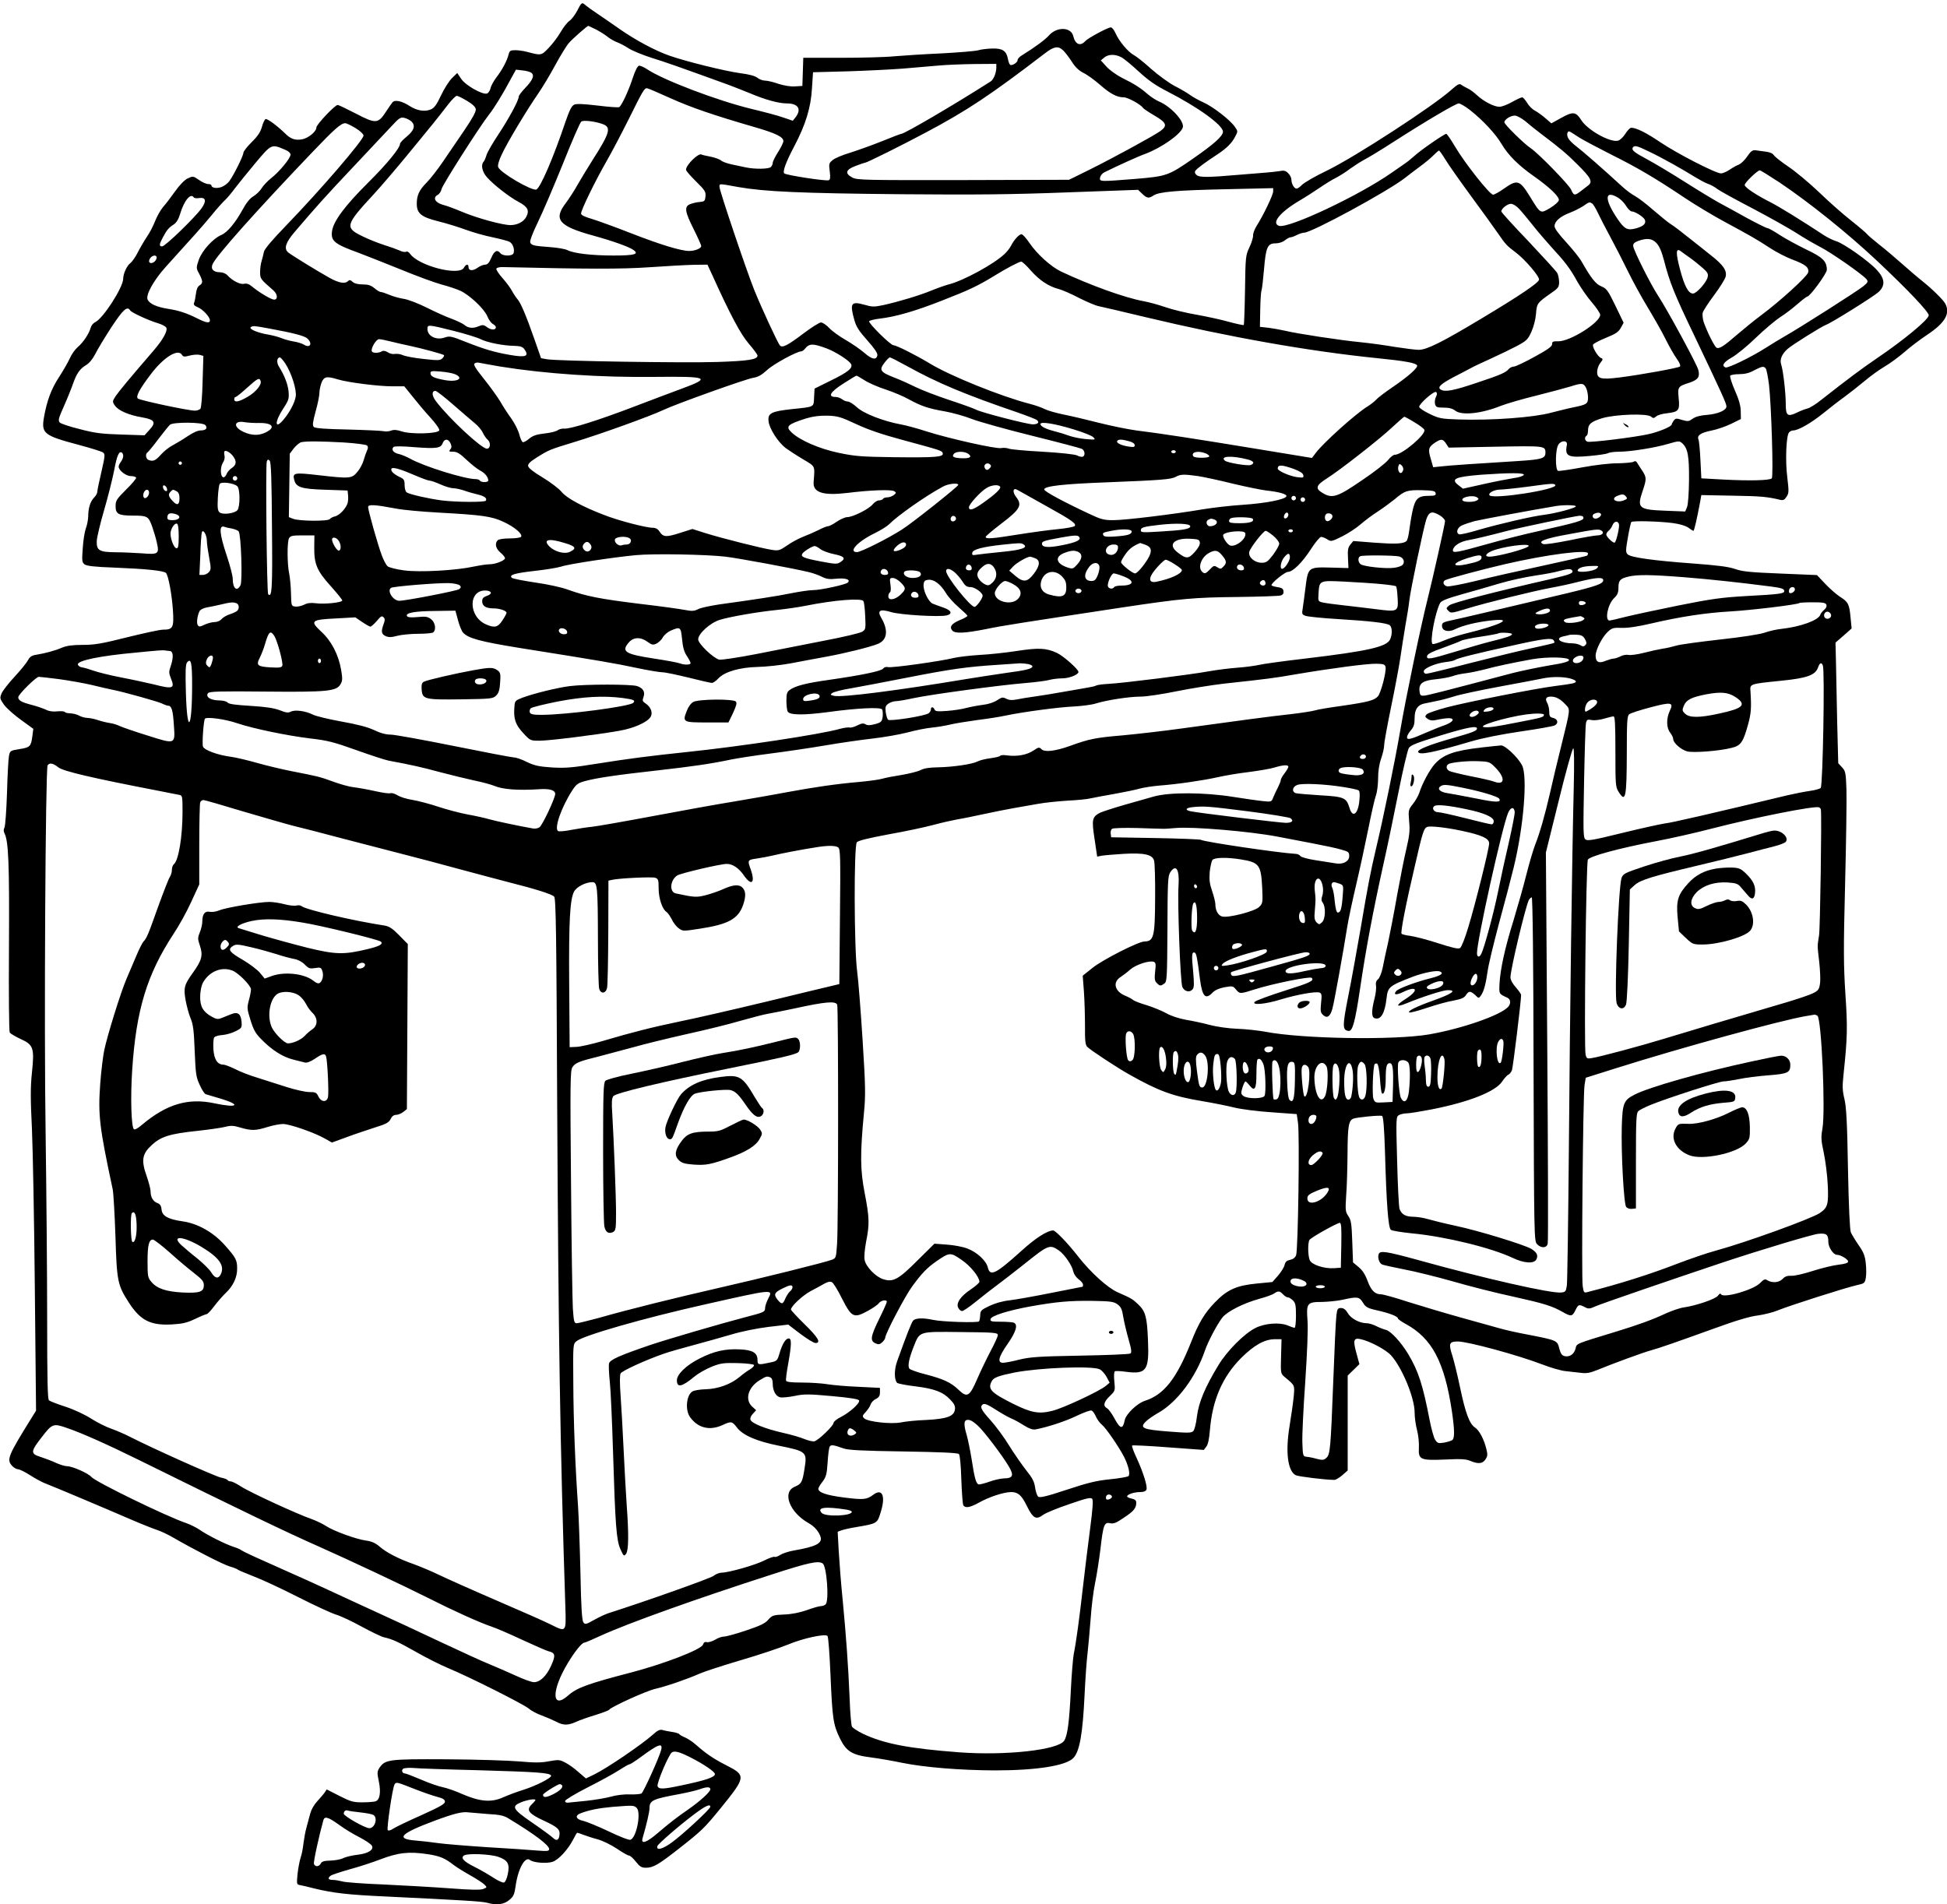 <?xml version="1.0" standalone="no"?>
<!DOCTYPE svg PUBLIC "-//W3C//DTD SVG 20010904//EN"
 "http://www.w3.org/TR/2001/REC-SVG-20010904/DTD/svg10.dtd">
<svg version="1.0" xmlns="http://www.w3.org/2000/svg"
 width="1280pt" height="1252pt" viewBox="0 0 1280 1252"
 preserveAspectRatio="xMidYMid meet">
<g transform="translate(0,1252) scale(0.1,-0.1)"
fill="#000000" stroke="none">
<path d="M3795 12450 c-14 -27 -37 -57 -51 -67 -14 -9 -40 -42 -57 -72 -18
-31 -53 -78 -79 -105 -50 -52 -49 -52 -143 -27 -22 6 -57 11 -77 11 -33 0 -38
-4 -44 -27 -10 -41 -42 -102 -80 -151 -18 -24 -36 -56 -39 -72 -4 -16 -14 -32
-24 -35 -30 -9 -143 55 -170 98 l-25 37 -33 -32 c-19 -18 -52 -69 -73 -114
-30 -64 -45 -84 -69 -94 -40 -16 -89 -8 -138 23 -48 32 -97 43 -112 25 -6 -7
-26 -35 -44 -63 -51 -79 -67 -80 -197 -12 -61 31 -114 57 -120 57 -18 0 -140
-129 -140 -148 0 -27 -52 -70 -94 -78 -45 -8 -75 2 -111 38 -51 50 -117 99
-129 95 -6 -2 -17 -25 -24 -51 -10 -35 -28 -62 -68 -101 -30 -30 -54 -61 -54
-70 0 -19 -64 -148 -93 -187 -11 -15 -35 -32 -52 -38 -32 -11 -65 -5 -65 11 0
5 -10 9 -22 9 -12 0 -39 12 -60 27 -38 26 -40 26 -74 10 -21 -10 -53 -43 -82
-84 -26 -36 -61 -83 -79 -103 -17 -20 -41 -62 -53 -93 -12 -31 -36 -78 -55
-105 -18 -27 -45 -73 -60 -103 -15 -30 -37 -60 -47 -68 -23 -16 -48 -70 -48
-103 0 -57 -132 -262 -184 -286 -13 -6 -26 -22 -30 -37 -10 -38 -49 -97 -86
-128 -17 -15 -40 -47 -51 -73 -12 -26 -43 -80 -70 -122 -51 -77 -81 -157 -100
-266 -18 -106 -1 -120 229 -181 78 -21 150 -43 159 -50 15 -11 14 -21 -10
-126 -15 -63 -27 -122 -27 -131 0 -10 -9 -27 -21 -39 -25 -25 -39 -69 -39
-124 -1 -22 -7 -58 -16 -80 -8 -22 -17 -81 -20 -130 -6 -79 -5 -92 11 -105 14
-11 62 -17 199 -22 203 -8 322 -20 337 -35 16 -16 39 -142 46 -247 7 -113 0
-126 -66 -126 -20 0 -126 -23 -235 -50 -167 -42 -214 -50 -292 -50 -67 0 -104
-5 -136 -18 -46 -20 -110 -37 -170 -47 -28 -4 -42 -13 -53 -34 -8 -16 -47 -65
-88 -109 -41 -44 -80 -94 -87 -112 -12 -29 -11 -34 16 -73 17 -23 67 -68 112
-100 l81 -59 -6 -46 c-9 -70 -15 -76 -84 -87 -62 -10 -63 -11 -70 -45 -4 -19
-10 -129 -13 -244 -4 -115 -11 -217 -17 -228 -6 -11 -6 -24 0 -36 27 -50 33
-199 30 -742 -2 -308 0 -561 5 -569 5 -7 37 -26 71 -42 85 -38 92 -59 75 -221
-10 -94 -10 -172 0 -371 6 -139 15 -612 19 -1052 l8 -800 -28 -45 c-158 -254
-167 -277 -129 -318 11 -12 29 -22 38 -22 10 0 45 -17 78 -38 32 -21 75 -44
94 -52 53 -20 418 -174 570 -240 74 -32 153 -63 175 -70 22 -7 69 -29 105 -50
133 -77 326 -176 370 -189 25 -7 50 -17 55 -22 6 -4 53 -24 104 -44 51 -19
182 -80 290 -135 108 -55 221 -107 251 -116 30 -9 107 -45 170 -80 63 -34 129
-66 145 -69 53 -12 88 -27 210 -96 66 -38 160 -85 210 -106 140 -58 496 -237
532 -267 17 -15 56 -35 85 -45 29 -11 71 -29 93 -40 48 -26 78 -26 132 -2 23
11 80 31 127 45 47 15 88 30 91 35 11 18 242 123 302 137 71 16 211 64 292
100 31 14 154 54 273 89 120 35 259 82 310 103 98 41 242 72 258 56 6 -6 14
-122 20 -259 12 -283 18 -325 61 -413 43 -88 80 -111 207 -127 54 -7 145 -23
202 -35 147 -30 381 -49 610 -50 277 0 469 31 517 82 41 44 61 160 73 410 5
108 14 234 20 280 5 46 14 146 20 223 5 77 18 183 29 235 11 52 27 155 36 229
18 157 25 175 64 166 22 -5 41 3 89 36 65 43 82 63 82 99 0 15 -8 22 -30 27
-16 3 -30 10 -30 14 0 14 46 29 86 29 23 0 37 6 41 16 8 21 -20 110 -64 207
-20 42 -34 80 -30 83 3 3 110 -2 238 -12 l233 -17 16 21 c12 14 19 50 24 107
16 199 82 352 205 476 86 85 153 123 221 124 l45 0 -3 -113 c-3 -111 -3 -112
23 -135 69 -57 67 -53 60 -130 -4 -40 -16 -126 -27 -192 -28 -169 -13 -296 40
-324 16 -9 198 -31 254 -31 10 0 33 14 53 31 l35 31 0 312 0 312 38 37 39 38
-19 70 c-24 86 -19 104 24 95 61 -12 168 -69 203 -107 73 -81 155 -280 155
-375 0 -31 7 -84 16 -117 9 -34 14 -86 12 -116 -4 -78 9 -84 175 -77 101 5
135 3 163 -9 53 -22 81 -19 100 10 14 21 15 32 5 71 -16 64 -47 121 -75 139
-36 24 -63 99 -97 262 -17 81 -40 175 -51 210 -26 80 -21 93 36 93 66 0 393
-89 550 -149 59 -23 131 -44 160 -46 28 -3 72 -8 98 -11 38 -5 60 -1 110 19
91 38 306 117 353 129 54 15 158 51 413 143 145 53 236 80 288 86 42 6 102 21
133 34 69 29 454 152 521 166 46 10 50 13 56 46 4 19 4 63 0 97 -5 49 -14 72
-46 118 -22 32 -45 70 -52 85 -7 18 -14 163 -19 418 -5 306 -11 405 -23 458
-14 58 -15 83 -5 175 24 228 26 298 11 517 -12 188 -13 293 -2 720 7 275 11
555 9 622 -4 113 -6 123 -29 148 l-25 27 -7 271 c-3 150 -7 328 -8 397 l-3
125 53 46 53 47 -7 72 c-8 88 -16 103 -69 136 -23 15 -67 53 -97 85 l-55 58
-240 10 c-198 8 -250 13 -298 30 -43 15 -115 24 -275 36 -261 19 -411 40 -431
60 -14 13 -14 26 1 111 9 52 19 98 23 102 9 9 181 5 272 -7 45 -6 83 -17 102
-30 16 -12 31 -21 34 -21 5 0 23 78 44 190 l8 45 205 -4 c187 -3 229 -7 312
-27 21 -5 30 -1 43 20 16 23 16 36 5 128 -14 110 -7 272 11 294 6 8 19 14 28
14 33 0 118 49 195 111 43 35 106 84 141 109 34 25 93 71 131 103 38 32 98 76
134 97 36 21 94 64 130 95 36 32 103 83 150 114 117 78 153 139 119 204 -14
26 -85 96 -155 152 -27 21 -85 71 -129 110 -44 39 -112 97 -152 128 -39 31
-75 62 -78 67 -4 6 -50 46 -103 88 -54 42 -149 126 -213 188 -64 61 -154 136
-200 167 -46 31 -89 65 -96 75 -8 13 -27 22 -55 25 -24 3 -54 7 -67 9 -20 2
-31 -6 -54 -40 -16 -24 -40 -47 -53 -53 -14 -5 -41 -20 -62 -34 -20 -14 -46
-25 -58 -25 -35 0 -291 132 -399 205 -93 63 -158 95 -191 95 -8 0 -25 -18 -39
-40 -14 -22 -35 -42 -48 -45 -52 -13 -201 70 -242 136 -35 55 -54 57 -131 14
l-65 -36 -38 33 c-21 18 -52 41 -69 50 -18 9 -42 33 -53 53 -12 19 -26 35 -32
35 -7 0 -37 -14 -67 -31 -30 -17 -67 -31 -82 -31 -33 -1 -103 34 -148 76 -19
18 -46 38 -60 44 -14 7 -33 17 -42 24 -14 10 -24 5 -66 -32 -117 -106 -634
-442 -817 -531 -78 -37 -151 -80 -165 -94 -13 -14 -29 -25 -36 -25 -16 0 -34
31 -34 59 0 12 -9 30 -21 42 -17 17 -28 20 -57 14 -21 -3 -62 -8 -92 -10 -30
-2 -113 -9 -185 -15 -195 -17 -250 -17 -268 -1 -11 8 -14 19 -9 27 8 14 64 56
147 110 58 38 94 74 115 115 19 36 19 36 -3 67 -32 45 -143 131 -206 159 -29
13 -67 34 -85 47 -17 13 -63 40 -102 60 -39 20 -108 71 -155 112 -46 42 -98
83 -115 92 -38 20 -98 92 -121 145 -9 20 -22 37 -30 37 -20 0 -150 -70 -169
-91 -32 -35 -65 -21 -78 33 -14 61 -108 64 -160 5 -27 -30 -91 -77 -178 -131
-16 -9 -28 -23 -28 -31 0 -16 -36 -39 -49 -31 -5 3 -12 21 -15 40 -10 52 -36
69 -104 67 -33 -1 -74 -6 -93 -12 -19 -5 -126 -14 -239 -20 -113 -5 -252 -14
-310 -19 -58 -6 -216 -10 -352 -10 l-247 0 -3 -92 -3 -93 -48 -3 c-31 -2 -72
5 -110 17 -33 12 -73 21 -88 21 -14 0 -37 8 -50 19 -16 12 -56 23 -114 30
-101 14 -352 76 -464 115 -92 32 -221 101 -326 174 -44 31 -109 76 -145 100
-36 24 -72 50 -81 58 -23 21 -26 19 -54 -36z m124 -124 c26 -14 61 -36 77 -49
16 -13 43 -28 59 -34 17 -6 52 -24 78 -41 27 -17 94 -44 150 -62 88 -27 182
-60 507 -178 30 -11 93 -36 140 -55 101 -43 190 -67 243 -67 74 0 98 -37 58
-90 l-19 -24 -64 22 c-34 12 -128 37 -208 56 -223 54 -581 190 -686 261 -21
14 -45 24 -53 23 -10 -2 -26 -34 -42 -83 -27 -83 -72 -179 -88 -189 -5 -4 -69
1 -142 10 -94 11 -138 13 -154 6 -17 -8 -31 -36 -58 -114 -78 -233 -165 -434
-191 -444 -29 -11 -240 112 -251 148 -4 11 5 44 23 81 36 79 167 296 239 400
30 43 81 129 114 190 33 61 72 124 86 141 22 27 123 116 131 116 1 0 24 -11
51 -24z m3070 -137 c13 -12 38 -45 57 -74 23 -37 47 -59 76 -74 24 -11 72 -46
108 -77 69 -61 113 -84 158 -84 27 0 112 -47 126 -69 4 -6 38 -29 76 -51 80
-47 87 -66 38 -102 -48 -34 -313 -178 -466 -254 l-134 -66 -696 -2 c-650 -1
-699 0 -729 17 -51 27 -43 52 22 76 31 12 58 21 62 21 11 0 241 114 398 198
274 145 433 252 784 521 60 46 87 51 120 20z m382 -45 c17 -8 68 -51 115 -94
63 -58 110 -91 186 -130 205 -105 368 -223 368 -266 0 -29 -59 -81 -197 -177
-161 -112 -174 -116 -376 -133 -237 -19 -239 -19 -235 8 2 12 14 28 28 35 89
44 223 105 271 122 105 40 230 127 245 173 12 40 -78 138 -157 171 -19 8 -53
30 -74 48 -45 40 -87 67 -172 109 -33 17 -78 49 -99 72 l-37 41 23 19 c27 22
71 23 111 2z m-821 -68 c0 -35 -18 -80 -38 -92 -248 -158 -566 -344 -587 -344
-4 0 -62 -22 -128 -49 -67 -27 -161 -60 -208 -75 -47 -14 -98 -35 -113 -47
-26 -21 -28 -25 -21 -76 5 -41 3 -54 -7 -58 -18 -7 -280 33 -292 45 -12 12 10
73 66 179 74 141 109 253 116 380 l7 106 226 6 c124 4 288 12 365 18 76 7 182
16 234 20 52 5 159 9 238 10 l142 1 0 -24z m-3056 -35 c21 -17 8 -48 -40 -98
-24 -25 -44 -51 -44 -59 0 -25 -65 -144 -133 -247 -36 -54 -71 -114 -78 -135
-6 -20 -15 -41 -20 -46 -19 -20 -9 -66 22 -101 43 -49 148 -131 211 -164 58
-31 70 -56 47 -98 -17 -32 -59 -53 -103 -53 -52 0 -217 45 -315 86 -47 20
-106 42 -131 48 -51 15 -66 47 -32 65 11 6 22 23 25 38 6 28 250 411 310 487
34 42 96 143 147 240 l32 58 44 -5 c24 -2 50 -10 58 -16z m910 -165 c136 -62
292 -115 558 -192 138 -40 188 -64 188 -92 0 -10 -16 -42 -35 -72 -19 -30 -35
-62 -35 -71 0 -8 -5 -20 -12 -27 -14 -14 -104 -15 -163 -3 -22 5 -64 14 -94
20 -30 6 -62 18 -71 26 -9 8 -40 19 -69 25 -29 5 -56 12 -59 14 -20 12 -102
-68 -102 -100 0 -7 30 -42 66 -77 58 -57 65 -68 62 -98 -3 -31 -6 -34 -38 -37
-19 -1 -47 -8 -62 -14 -41 -15 -36 -49 22 -164 27 -54 50 -105 50 -112 0 -15
-41 -32 -79 -32 -54 0 -188 41 -376 114 -104 41 -223 84 -262 96 -49 14 -73
26 -73 36 0 23 91 210 163 336 36 62 104 192 152 288 90 182 101 200 118 200
6 0 74 -29 151 -64z m-1334 -19 c37 -22 56 -40 58 -55 2 -16 -22 -60 -75 -138
-43 -63 -106 -156 -141 -207 -34 -50 -82 -112 -107 -137 -50 -51 -65 -84 -65
-140 0 -63 29 -87 141 -115 53 -13 134 -38 180 -55 46 -17 126 -40 177 -50 51
-11 102 -24 112 -30 22 -12 35 -51 26 -75 -7 -20 -70 -20 -86 0 -21 26 -40 17
-60 -30 -14 -33 -25 -45 -41 -45 -11 0 -34 -9 -50 -21 -32 -22 -59 -20 -59 6
0 21 -17 19 -30 -5 -31 -57 -298 12 -354 91 -8 12 -19 18 -26 14 -6 -4 -26 -1
-43 8 -18 8 -65 25 -104 37 -40 13 -106 39 -145 59 -112 55 -107 73 80 275 41
44 143 163 226 264 152 185 181 220 262 325 24 31 50 57 57 57 7 0 37 -15 67
-33z m6592 -59 c85 -66 173 -161 211 -227 44 -73 109 -138 213 -211 102 -72
167 -134 162 -157 -2 -10 -28 -33 -58 -51 -65 -38 -61 -40 -135 81 -64 103
-81 108 -166 48 -32 -23 -65 -41 -73 -41 -22 0 -184 205 -247 311 -29 49 -56
89 -61 89 -13 0 -168 -107 -208 -144 -19 -17 -48 -41 -65 -52 -16 -11 -55 -38
-85 -59 -215 -151 -679 -369 -741 -350 -53 17 6 90 131 164 41 24 103 64 138
88 35 24 82 53 105 64 23 12 65 38 92 59 28 20 70 47 94 60 24 12 107 62 184
112 221 142 418 258 437 258 10 0 42 -19 72 -42z m366 -75 c24 -21 68 -56 97
-78 135 -102 174 -135 246 -207 90 -89 102 -114 68 -139 -13 -10 -36 -27 -51
-39 -35 -27 -43 -26 -59 13 -13 31 -215 239 -265 272 -43 28 -174 157 -174
171 0 18 40 44 69 44 13 0 44 -17 69 -37z m-7325 0 c30 -27 21 -59 -28 -100
-25 -20 -45 -42 -45 -48 0 -28 -86 -133 -209 -255 -152 -151 -229 -254 -238
-319 -9 -66 14 -85 179 -145 51 -19 176 -69 278 -110 102 -42 220 -85 264 -97
43 -11 99 -30 123 -41 62 -29 158 -120 177 -168 8 -21 25 -44 36 -50 11 -6 20
-15 20 -21 0 -20 -30 -20 -57 -1 -24 18 -30 18 -61 5 -35 -14 -66 -10 -92 13
-9 7 -46 25 -83 39 -37 13 -111 47 -165 74 -54 27 -120 52 -147 56 -28 4 -70
16 -94 26 -24 10 -49 19 -57 19 -7 0 -26 11 -42 25 -23 19 -41 25 -78 25 -30
0 -54 6 -66 17 -14 13 -21 14 -30 5 -20 -20 -60 -13 -123 22 -72 40 -248 148
-270 166 -30 25 -18 65 43 136 134 157 203 235 380 422 103 109 215 229 250
266 56 61 65 67 90 61 15 -3 35 -14 45 -22z m1257 -18 c61 -21 51 -57 -66
-240 -31 -49 -75 -121 -97 -160 -21 -38 -57 -93 -78 -121 -82 -107 -45 -151
181 -213 127 -35 237 -74 265 -95 38 -27 7 -36 -131 -36 -145 0 -263 14 -305
36 -15 7 -64 16 -110 19 -110 8 -126 12 -133 31 -4 10 16 63 50 133 31 63 105
237 165 385 59 148 113 273 121 277 15 10 86 2 138 -16z m-1623 -27 c30 -18
53 -40 53 -49 0 -29 -281 -356 -512 -595 -90 -93 -139 -151 -143 -170 -3 -16
-10 -43 -15 -60 -6 -17 -10 -50 -10 -73 0 -44 2 -46 88 -121 27 -24 30 -60 4
-60 -19 0 -98 47 -145 86 -20 17 -36 22 -52 18 -26 -6 -77 20 -110 56 -11 12
-31 20 -50 20 -42 0 -62 22 -47 54 25 56 289 352 655 735 148 155 189 191 217
191 7 0 38 -14 67 -32z m8048 -64 c28 -17 120 -66 205 -109 173 -86 292 -156
486 -286 72 -48 192 -120 265 -159 169 -91 207 -113 296 -171 40 -26 105 -60
145 -75 89 -33 113 -53 105 -86 -8 -27 -184 -188 -308 -280 -47 -35 -119 -94
-161 -130 -84 -73 -113 -92 -132 -85 -14 6 -64 107 -86 171 -6 20 -9 47 -6 60
3 12 37 65 76 117 38 51 72 106 75 121 9 40 -17 77 -99 141 -39 31 -106 85
-150 119 -43 35 -92 72 -110 83 -17 10 -69 53 -116 93 -46 41 -101 82 -121 93
-20 10 -59 39 -85 63 -117 108 -260 233 -300 263 -24 18 -48 42 -54 54 -14 25
-5 53 12 43 7 -4 36 -22 63 -40z m-8512 -78 c23 -9 37 -22 37 -33 0 -23 -73
-112 -128 -155 -24 -19 -52 -49 -63 -67 -10 -17 -35 -41 -54 -52 -22 -13 -46
-43 -70 -87 -49 -89 -100 -149 -138 -166 -56 -23 -129 -104 -150 -164 -18 -53
-18 -55 3 -93 25 -49 25 -61 1 -76 -12 -8 -20 -27 -23 -55 -3 -24 -8 -50 -12
-59 -5 -12 1 -19 24 -29 34 -14 80 -64 80 -86 0 -21 -24 -17 -82 12 -72 36
-120 52 -196 64 -73 12 -117 32 -131 59 -16 29 39 129 121 219 193 213 229
253 295 332 38 47 80 94 93 105 12 11 41 45 63 75 23 30 84 106 136 168 106
126 105 126 194 88z m8967 -12 c83 -39 227 -120 305 -169 28 -17 65 -37 82
-43 18 -6 48 -22 65 -36 18 -13 123 -71 233 -128 110 -58 238 -130 285 -160
47 -31 117 -71 155 -91 70 -35 278 -180 305 -212 13 -16 11 -21 -20 -47 -38
-31 -419 -274 -515 -328 -33 -19 -89 -53 -125 -76 -93 -60 -250 -136 -266
-130 -28 11 -13 35 42 66 30 17 102 75 158 130 56 54 128 114 158 134 31 19
82 58 114 86 31 27 61 50 65 50 18 0 129 152 129 176 0 56 -26 82 -138 135
-59 29 -137 71 -173 95 -37 24 -72 44 -79 44 -7 0 -67 30 -134 66 -66 37 -150
83 -186 102 -36 20 -137 81 -225 137 -88 56 -196 120 -240 144 -90 48 -110 64
-101 80 11 17 26 14 106 -25z m-1339 -51 c19 -32 95 -140 169 -241 74 -101
154 -211 177 -245 51 -74 58 -82 118 -127 61 -46 157 -158 153 -179 -4 -22
-131 -107 -383 -258 -257 -154 -355 -203 -408 -203 -22 0 -92 9 -156 19 -64
11 -165 25 -226 31 -136 13 -421 57 -495 75 -30 7 -80 16 -111 20 l-56 6 2
112 c1 62 5 119 8 127 4 8 11 71 17 140 12 145 23 170 76 170 21 0 47 8 61 20
14 11 31 20 38 20 7 0 26 7 41 15 16 8 37 15 47 15 50 0 549 271 662 359 22
18 67 51 100 76 33 24 73 57 89 74 17 17 33 31 36 31 4 0 22 -26 41 -57z
m2197 -152 c198 -133 447 -333 639 -513 201 -189 343 -338 343 -361 0 -27
-164 -163 -340 -282 -104 -71 -183 -130 -368 -275 -35 -28 -75 -53 -90 -56
-15 -4 -46 -15 -69 -27 -61 -29 -73 -20 -73 55 0 76 -17 222 -30 261 -11 33 4
69 42 103 26 24 224 148 252 158 35 12 316 188 346 216 46 43 42 88 -12 146
-52 57 -216 173 -266 188 -20 6 -55 23 -77 37 -163 107 -300 191 -355 219 -95
48 -170 98 -170 114 0 15 84 96 99 96 6 0 63 -36 129 -79z m-6843 -31 c171
-30 410 -41 1075 -47 481 -4 717 -2 1083 12 l469 17 27 -26 c31 -30 43 -32 75
-11 36 24 151 34 480 41 l306 7 0 -22 c0 -22 -64 -156 -108 -225 -14 -23 -25
-51 -24 -64 1 -13 -10 -48 -24 -78 -25 -53 -26 -62 -29 -280 -2 -124 -6 -228
-8 -231 -3 -2 -47 7 -98 21 -52 15 -147 35 -213 47 -65 11 -157 33 -203 49
-46 16 -112 34 -146 40 -124 23 -346 103 -542 195 -66 32 -156 113 -206 186
-22 33 -46 59 -53 59 -16 0 -49 -36 -69 -75 -8 -16 -28 -42 -44 -56 -70 -66
-270 -175 -366 -199 -23 -6 -74 -24 -113 -40 -80 -33 -218 -74 -317 -96 -61
-13 -75 -12 -123 2 -89 25 -98 11 -68 -98 13 -47 31 -74 86 -136 45 -50 68
-84 66 -97 -5 -34 -36 -29 -84 14 -26 22 -81 61 -123 85 -42 24 -92 60 -110
80 -19 20 -43 36 -54 36 -10 0 -63 -33 -117 -74 -103 -78 -136 -94 -152 -78
-14 14 -122 248 -170 367 -52 130 -228 652 -228 676 0 23 -8 23 125 -1z m5783
-70 c18 -11 42 -36 53 -55 12 -19 28 -35 36 -35 22 0 80 -37 87 -56 9 -24 -10
-42 -57 -55 -58 -16 -77 -6 -124 63 -87 129 -85 192 5 138z m-9364 2 c3 -5 19
-7 35 -4 44 6 50 -19 17 -66 -39 -57 -240 -252 -260 -252 -21 0 -20 13 4 58
26 49 39 65 72 86 18 12 32 35 42 69 26 88 70 141 90 109z m9193 -40 c7 -4 24
-32 38 -62 14 -30 50 -100 80 -155 30 -55 81 -155 114 -222 33 -68 93 -178
134 -245 41 -68 94 -161 117 -208 23 -47 56 -104 73 -128 19 -26 27 -46 21
-52 -10 -9 -255 -54 -399 -72 -119 -15 -145 -8 -145 36 0 19 9 45 21 60 18 22
18 27 5 32 -21 8 -59 71 -53 88 3 7 41 27 85 45 65 26 83 39 98 66 l18 33 -54
112 c-49 101 -58 113 -92 127 -37 15 -66 51 -130 163 -14 25 -60 82 -102 128
-49 53 -76 90 -76 105 0 32 37 64 100 88 29 11 68 31 88 44 40 28 42 28 59 17z
m-481 -34 c17 -18 56 -65 87 -104 31 -40 87 -105 124 -146 93 -101 124 -141
173 -230 24 -42 67 -104 97 -138 29 -34 53 -70 53 -80 0 -50 -197 -175 -276
-174 -34 1 -40 -2 -40 -18 1 -15 -28 -36 -114 -83 -63 -35 -125 -64 -136 -65
-12 0 -27 -7 -35 -16 -20 -24 -54 -39 -217 -93 -149 -50 -203 -60 -231 -42
-23 15 1 37 88 83 42 21 92 48 111 58 19 11 80 39 135 64 55 25 131 62 169 82
61 33 71 42 93 91 15 32 28 82 31 119 5 70 8 73 105 141 42 29 47 37 47 70 -1
21 -6 48 -13 59 -7 12 -92 105 -189 208 -98 102 -178 190 -178 196 0 18 40 50
63 50 13 0 36 -14 53 -32z m903 -225 c19 -20 34 -53 50 -113 38 -147 66 -218
199 -495 182 -382 212 -448 212 -467 0 -26 -56 -50 -130 -56 -43 -3 -74 -12
-92 -25 -25 -18 -31 -19 -70 -8 -37 12 -43 11 -55 -5 -7 -10 -13 -21 -13 -25
0 -13 -83 -48 -150 -63 -92 -21 -385 -57 -404 -50 -18 7 -21 29 -6 39 6 3 10
19 10 34 0 43 20 59 95 82 88 25 292 32 319 10 14 -12 19 -12 34 1 9 9 41 18
71 21 77 9 85 18 77 98 -7 76 -6 78 71 103 56 19 70 38 58 84 -8 35 -204 396
-262 484 -52 79 -162 299 -166 330 -1 16 7 24 33 34 57 20 89 17 119 -13z
m221 -98 c23 -16 60 -46 83 -66 34 -30 39 -40 33 -63 -9 -35 -73 -106 -96
-106 -30 0 -56 49 -85 158 -29 110 -28 144 4 121 10 -8 37 -27 61 -44z
m-10080 2 c0 -7 -5 -18 -12 -25 -16 -16 -38 -15 -38 1 0 7 5 18 12 25 16 16
38 15 38 -1z m5747 -86 c57 -64 115 -103 182 -121 24 -6 86 -33 137 -60 52
-26 110 -51 131 -54 21 -4 157 -36 303 -71 548 -131 1072 -224 1525 -270 179
-18 252 -31 261 -47 9 -14 -57 -73 -166 -147 -47 -32 -94 -68 -104 -80 -11
-12 -36 -31 -55 -43 -75 -45 -292 -240 -341 -306 l-25 -33 -365 60 c-388 64
-635 102 -790 121 -52 7 -162 29 -245 50 -82 21 -188 46 -235 55 -47 10 -101
25 -121 35 -19 10 -64 26 -100 35 -189 49 -521 183 -656 265 -89 54 -220 120
-239 120 -19 0 -167 146 -160 158 3 5 34 13 68 17 105 12 234 49 409 118 180
70 236 97 335 157 87 54 174 100 188 100 6 0 35 -26 63 -59z m-2095 -28 c117
-259 187 -391 241 -453 31 -36 57 -71 57 -78 0 -26 -60 -35 -265 -42 -222 -7
-1053 6 -1119 18 l-39 7 -42 120 c-58 166 -92 245 -114 269 -10 12 -26 36 -35
53 -9 18 -37 56 -62 84 -25 28 -43 56 -41 62 2 7 21 12 43 11 555 -13 778 -14
964 -1 113 8 245 15 293 16 l88 1 31 -67z m-3826 -234 c8 -14 123 -67 185 -85
26 -8 50 -21 53 -30 8 -22 -24 -79 -86 -151 -162 -188 -223 -262 -246 -295
-24 -36 -24 -39 -7 -64 22 -33 90 -63 179 -78 85 -15 95 -33 46 -85 l-30 -33
-153 5 c-126 4 -172 9 -270 35 -66 16 -126 36 -134 44 -12 13 -9 27 28 109 23
52 49 117 59 146 24 68 45 98 85 122 21 12 44 40 61 73 14 29 62 108 106 176
78 118 104 142 124 111z m914 -119 c158 -29 231 -48 250 -65 37 -33 19 -67
-22 -41 -13 8 -43 17 -68 21 -25 4 -61 14 -80 22 -19 8 -58 18 -86 23 -72 12
-133 38 -114 50 14 9 22 8 120 -10z m1211 -15 c76 -19 157 -44 179 -55 43 -22
147 -43 223 -44 36 -1 52 -6 63 -20 35 -48 13 -58 -91 -40 -104 18 -169 37
-293 86 -95 38 -106 40 -138 29 -55 -20 -114 9 -114 56 0 30 4 30 171 -12z
m-413 -70 c31 -8 89 -21 127 -29 84 -18 216 -54 224 -61 2 -3 -2 -13 -11 -21
-14 -14 -28 -15 -124 -4 -60 6 -121 18 -136 25 -14 7 -37 10 -51 8 -14 -3 -35
2 -48 11 -17 10 -29 12 -39 6 -19 -12 -57 -13 -65 -1 -10 17 27 81 47 81 10 0
44 -7 76 -15z m2867 -46 c58 -22 143 -76 159 -101 16 -27 -17 -54 -136 -112
l-103 -51 -3 -57 c-3 -67 5 -62 -147 -78 -137 -15 -159 -27 -152 -82 6 -48 63
-136 111 -173 19 -14 69 -47 113 -73 86 -52 80 -40 72 -151 -6 -69 61 -91 221
-72 152 19 292 24 310 11 13 -9 12 -12 -4 -25 -11 -8 -30 -15 -42 -15 -13 0
-26 -4 -29 -10 -3 -5 -15 -10 -27 -10 -11 0 -29 -12 -41 -26 -23 -30 -130 -84
-167 -84 -14 0 -45 -14 -69 -30 -24 -17 -50 -30 -58 -30 -7 0 -36 -11 -62 -25
-27 -13 -72 -33 -101 -44 -28 -11 -76 -36 -105 -57 -50 -34 -57 -36 -102 -29
-61 9 -324 75 -436 110 l-85 27 -82 -26 c-90 -29 -110 -28 -134 9 -11 17 -26
25 -44 25 -45 0 -226 47 -320 84 -144 55 -247 111 -281 153 -17 21 -73 63
-124 94 -59 35 -93 62 -95 75 -2 14 14 29 55 55 83 52 83 52 253 104 168 51
496 169 582 210 85 40 543 204 590 211 32 5 56 19 91 51 41 39 196 123 225
123 5 0 16 7 23 16 30 37 52 37 144 3z m-4238 -43 c7 -12 16 -13 49 -4 22 6
52 8 66 5 l25 -7 -5 -167 c-2 -93 -9 -174 -14 -180 -6 -7 -22 -13 -37 -13 -42
0 -363 68 -375 80 -14 14 10 60 85 159 85 113 181 172 206 127z m678 -55 c41
-62 77 -175 69 -219 -7 -41 -40 -104 -80 -151 -58 -69 -60 -16 -3 71 38 58 40
67 36 115 -5 49 -28 107 -64 164 -16 26 -13 59 7 59 5 0 21 -18 35 -39z m4086
-17 c204 -113 384 -188 729 -306 63 -22 120 -44 127 -50 19 -15 6 -28 -27 -28
-36 0 -335 77 -372 96 -14 8 -95 37 -180 65 -84 28 -182 66 -218 84 -36 18
-98 46 -139 62 -94 36 -103 50 -67 97 15 20 31 36 36 36 6 0 55 -25 111 -56z
m-2672 -4 c299 -48 656 -72 1014 -68 358 4 377 -5 172 -80 -60 -22 -200 -75
-310 -117 -233 -89 -418 -147 -456 -143 -15 1 -34 -4 -43 -11 -9 -7 -47 -17
-86 -21 -53 -6 -76 -14 -101 -34 -17 -15 -36 -25 -42 -23 -6 2 -17 25 -23 51
-7 27 -31 74 -53 105 -23 31 -55 81 -72 111 -18 30 -66 97 -107 148 -59 74
-72 96 -61 103 8 5 21 7 29 4 8 -2 71 -13 139 -25z m8319 -12 c6 -7 15 -56 22
-109 15 -133 30 -601 18 -614 -13 -14 -146 -17 -318 -8 l-145 8 -6 120 c-3 66
-9 127 -13 136 -11 26 15 44 85 58 36 7 94 27 129 44 l65 32 -1 50 c0 35 -11
76 -38 137 -21 48 -35 92 -31 98 3 5 30 10 58 10 36 0 67 7 97 24 54 28 64 30
78 14z m-8615 -39 c60 -27 13 -53 -69 -38 -71 13 -94 24 -94 46 0 14 10 15 68
10 37 -3 80 -11 95 -18z m2692 -40 c26 -17 88 -44 138 -60 49 -16 117 -45 151
-64 82 -45 129 -61 239 -80 50 -9 129 -31 177 -50 47 -18 225 -68 395 -110
169 -42 317 -81 327 -86 21 -11 24 -45 6 -52 -7 -2 -24 1 -38 9 -16 7 -106 17
-225 24 -110 6 -210 15 -222 20 -13 5 -35 7 -51 4 -33 -7 -345 63 -492 110
-58 19 -132 39 -165 45 -116 21 -247 72 -291 113 -23 21 -50 38 -60 38 -11 0
-28 7 -38 15 -11 8 -29 15 -41 15 -57 0 -38 33 54 91 42 27 78 49 82 49 3 0
27 -14 54 -31z m-3462 6 c67 -20 265 -45 358 -45 l77 0 54 -67 c29 -37 81 -99
116 -137 35 -38 62 -76 60 -85 -5 -23 -187 -28 -248 -7 -31 10 -50 12 -68 5
-15 -6 -37 -7 -50 -4 -13 3 -119 8 -235 11 -148 3 -216 8 -224 17 -10 10 -7
31 12 102 14 49 25 105 25 123 0 18 7 48 14 67 17 40 34 43 109 20z m-510 -9
c10 -24 -31 -74 -85 -105 -58 -34 -88 -39 -88 -16 0 8 4 15 9 15 5 0 39 27 75
60 70 63 81 69 89 46z m8714 -46 c7 -14 13 -42 13 -63 0 -42 -8 -47 -95 -65
-27 -5 -95 -22 -150 -36 -115 -31 -389 -51 -605 -44 -117 4 -130 7 -192 37
-38 18 -68 39 -68 46 0 21 100 109 112 97 7 -7 6 -17 -2 -32 -6 -12 -9 -33 -6
-46 6 -21 12 -24 57 -24 36 0 58 -6 76 -20 42 -33 171 -20 298 31 39 15 144
46 235 68 91 23 192 50 225 60 74 24 86 23 102 -9z m-7447 -111 c58 -51 122
-105 142 -122 20 -16 44 -44 52 -62 9 -18 22 -38 31 -45 23 -19 20 -60 -4 -60
-36 0 -250 200 -335 312 -28 37 -29 68 -3 68 7 0 60 -41 117 -91z m2648 -127
c79 -37 170 -68 300 -103 262 -71 266 -72 270 -90 4 -24 -46 -28 -323 -25
-214 3 -253 6 -363 29 -127 27 -251 81 -307 133 -43 40 -29 54 95 93 46 14 87
19 140 18 67 -2 87 -8 188 -55z m3670 12 c33 -19 63 -42 66 -50 12 -30 -146
-164 -194 -164 -10 0 -29 -15 -44 -34 -14 -19 -92 -80 -174 -135 -162 -111
-194 -121 -259 -81 -47 28 -41 49 25 91 88 55 355 264 435 340 40 37 75 68 79
69 4 0 34 -16 66 -36z m-7594 -5 c90 1 110 -30 41 -63 -44 -21 -91 -20 -143 4
-71 32 -66 78 8 64 19 -3 62 -6 94 -5z m-354 -14 c17 -20 4 -35 -31 -35 -18 0
-52 -15 -87 -39 -31 -21 -75 -47 -97 -59 -22 -11 -57 -38 -77 -61 -36 -40 -51
-47 -82 -35 -17 7 -22 39 -7 49 5 3 38 42 72 88 34 45 69 88 77 95 24 18 216
17 232 -3z m5708 -28 c63 -19 121 -42 130 -52 16 -17 14 -17 -49 -12 -36 3
-85 13 -110 22 -24 9 -66 22 -94 29 -60 15 -95 33 -95 48 0 18 94 3 218 -35z
m-4096 -92 c8 -19 8 -28 -2 -40 -11 -13 -8 -15 20 -15 24 0 44 -12 88 -54 31
-29 71 -61 89 -70 31 -16 53 -43 53 -65 0 -14 -47 -14 -55 -1 -3 6 -16 10 -28
10 -72 0 -342 84 -432 135 -22 12 -55 26 -73 30 -35 7 -52 29 -35 46 6 6 55 6
137 -1 145 -11 174 -7 186 26 12 31 37 31 52 -1z m4461 14 c23 -6 37 -16 37
-26 0 -13 -8 -14 -41 -9 -50 8 -82 24 -74 37 8 12 31 11 78 -2z m2084 -16 l17
-26 307 6 c323 6 329 6 329 -39 0 -38 -23 -45 -177 -55 -265 -16 -467 -30
-514 -36 l-47 -5 -16 56 c-19 63 -15 77 30 107 39 25 50 24 71 -8z m-7249 8
c80 -5 149 -14 155 -20 7 -7 8 -17 0 -33 -6 -13 -16 -41 -22 -63 -6 -22 -24
-57 -41 -77 -38 -45 -47 -46 -258 -22 -155 18 -170 16 -158 -30 12 -50 46 -61
205 -66 l146 -5 3 -29 c2 -15 1 -39 -2 -51 -9 -35 -52 -82 -83 -90 -15 -3 -31
-12 -35 -18 -10 -15 -202 -14 -241 2 l-28 11 3 208 3 209 27 36 c16 19 38 38
50 40 38 7 125 6 276 -2z m8043 -16 c-15 -75 6 -86 148 -73 57 5 111 13 121
18 11 6 43 10 72 10 75 0 240 26 326 52 69 20 73 20 92 3 36 -33 45 -82 44
-240 -1 -87 -6 -162 -13 -179 l-12 -29 -127 5 c-181 7 -192 16 -152 133 25 74
25 86 -2 128 -13 19 -28 43 -34 53 -7 12 -15 15 -25 8 -8 -5 -54 -9 -104 -10
-54 0 -148 -11 -234 -27 -80 -15 -151 -25 -158 -23 -20 8 -18 145 3 174 20 29
61 27 55 -3z m-8767 -77 c23 -32 20 -55 -10 -75 -14 -9 -30 -27 -35 -41 -5
-13 -15 -22 -22 -20 -19 7 -20 66 -2 95 10 14 14 34 11 47 -3 13 -3 26 0 29
10 9 41 -10 58 -35z m6196 32 c0 -5 -7 -10 -15 -10 -8 0 -15 5 -15 10 0 6 7
10 15 10 8 0 15 -4 15 -10z m-6920 -29 c0 -9 -7 -26 -15 -37 -8 -10 -15 -25
-15 -32 0 -24 48 -62 79 -62 16 0 32 -4 36 -10 3 -5 -26 -40 -65 -78 -64 -64
-70 -73 -70 -111 0 -50 19 -61 113 -61 95 0 102 -4 126 -68 11 -32 26 -80 32
-109 17 -75 11 -80 -98 -71 -48 3 -127 7 -174 7 -106 1 -125 12 -123 73 1 24
22 113 47 199 25 85 55 204 67 264 19 102 32 131 52 119 4 -3 8 -13 8 -23z
m5556 15 c27 -20 10 -31 -42 -29 -54 2 -69 10 -53 29 15 18 70 18 95 0z m1558
4 c14 -5 26 -14 26 -20 0 -13 -97 -13 -105 0 -17 27 29 39 79 20z m279 -41
c39 -10 48 -25 20 -36 -21 -8 -152 14 -170 28 -36 31 46 35 150 8z m-6415
-446 c4 -408 0 -465 -25 -440 -9 10 -18 850 -9 873 5 14 9 15 19 5 9 -9 13
-120 15 -438z m-594 416 c-3 -5 -10 -7 -15 -3 -5 3 -7 10 -3 15 3 5 10 7 15 3
5 -3 7 -10 3 -15z m5315 -25 c-15 -18 -28 -18 -36 2 -8 20 17 36 34 22 10 -8
10 -14 2 -24z m2715 -17 c-3 -9 -10 -17 -15 -17 -14 0 -22 27 -15 47 6 15 8
15 22 2 8 -9 12 -23 8 -32z m-719 10 c40 -15 61 -28 63 -41 4 -17 0 -18 -42
-13 -48 7 -126 41 -126 56 0 27 27 26 105 -2z m-5768 -46 c40 -17 79 -31 87
-31 9 0 41 -11 72 -25 31 -14 69 -25 84 -25 15 0 47 -7 71 -15 24 -9 64 -20
89 -26 44 -10 64 -25 54 -41 -7 -11 -194 -10 -291 2 -84 11 -209 39 -230 53
-7 5 -13 26 -13 47 0 35 -4 41 -35 55 -40 20 -59 40 -51 54 8 12 62 -4 163
-48z m7281 7 c-3 -7 -31 -17 -64 -21 -32 -5 -121 -22 -197 -39 l-139 -31 -26
20 c-59 44 -29 58 149 72 183 13 281 13 277 -1z m-2143 -8 c39 -6 142 -28 230
-50 88 -21 187 -41 220 -45 84 -9 137 -24 132 -38 -7 -21 -137 -46 -286 -56
-80 -5 -200 -19 -266 -30 -188 -32 -508 -71 -586 -71 -61 0 -81 5 -157 41
-175 82 -297 148 -297 161 0 22 123 36 415 47 355 14 419 19 450 36 30 17 53
18 145 5z m-6315 -15 c0 -8 -7 -15 -15 -15 -8 0 -15 7 -15 15 0 8 7 15 15 15
8 0 15 -7 15 -15z m0 -52 c19 -17 19 -135 1 -157 -18 -22 -97 -32 -117 -15
-13 11 -15 29 -12 94 2 44 8 86 12 93 10 17 95 6 116 -15z m4740 9 c0 -10
-304 -252 -371 -294 -92 -59 -270 -148 -295 -148 -61 0 7 72 118 125 38 19 79
44 92 57 56 57 243 189 356 249 34 19 100 26 100 11z m3925 -1 c17 -29 -404
-95 -432 -68 -13 14 28 37 66 38 20 0 99 8 176 18 169 23 182 24 190 12z
m-9127 -25 c3 -12 -1 -17 -10 -14 -7 3 -15 13 -16 22 -3 12 1 17 10 14 7 -3
15 -13 16 -22z m5477 14 c8 -12 -32 -50 -113 -107 -63 -45 -92 -54 -92 -28 0
19 75 102 115 126 33 21 80 25 90 9z m312 -132 c159 -88 192 -112 178 -127 -6
-5 -55 -15 -110 -20 -55 -5 -172 -21 -260 -35 -174 -28 -215 -31 -215 -16 0 5
45 43 100 85 128 97 143 124 99 179 -11 15 -18 33 -15 42 5 13 12 11 48 -10
24 -13 103 -58 175 -98z m-5907 93 c0 -23 -25 -47 -35 -31 -10 16 4 50 21 50
8 0 14 -8 14 -19z m181 9 c13 -7 19 -21 19 -45 0 -45 -15 -52 -45 -19 -28 30
-31 44 -13 62 15 15 15 15 39 2z m8277 -12 c3 -15 -4 -18 -46 -18 -70 0 -89
-19 -107 -105 -8 -38 -17 -96 -21 -127 -4 -32 -12 -62 -18 -66 -22 -18 -74
-20 -210 -10 l-139 11 -20 -24 c-15 -19 -18 -36 -15 -89 l3 -65 -105 3 c-164
4 -160 7 -179 -144 -6 -49 -14 -106 -17 -126 -6 -34 -4 -39 19 -47 13 -5 107
-15 208 -21 218 -13 328 -26 346 -41 16 -14 17 -59 2 -93 -23 -49 -146 -77
-559 -126 -146 -17 -283 -36 -305 -42 -22 -5 -85 -14 -140 -18 -55 -4 -140
-15 -190 -24 -120 -22 -561 -77 -653 -82 -40 -2 -78 -7 -85 -11 -6 -4 -32 -10
-57 -14 -25 -4 -94 -16 -155 -27 -60 -11 -146 -25 -190 -31 -44 -6 -99 -15
-122 -20 -30 -6 -50 -4 -68 5 -23 12 -29 10 -60 -10 -21 -14 -57 -26 -92 -30
-32 -4 -80 -13 -108 -20 -27 -8 -85 -17 -128 -20 -63 -5 -79 -3 -83 9 -8 19
-24 20 -24 1 0 -7 -6 -19 -14 -25 -21 -18 -256 -55 -268 -43 -5 5 -12 28 -15
49 -4 34 -2 43 18 57 13 9 35 16 49 16 14 0 67 9 117 20 112 24 562 85 733 99
69 6 141 15 160 21 19 5 57 10 83 10 46 0 107 24 107 42 0 18 -99 105 -141
125 -71 33 -122 35 -264 13 -71 -11 -182 -23 -245 -26 -63 -4 -140 -13 -170
-20 -83 -21 -409 -67 -433 -60 -12 3 -25 -1 -31 -10 -12 -16 -139 -43 -356
-74 -150 -21 -220 -39 -258 -66 -18 -13 -22 -25 -22 -72 0 -31 4 -63 9 -71 15
-23 103 -24 263 -3 188 26 344 34 357 18 4 -6 6 -27 4 -47 -5 -34 -9 -38 -50
-50 -34 -9 -50 -9 -63 -1 -14 8 -26 7 -55 -8 -20 -10 -43 -16 -50 -13 -8 2
-38 -2 -67 -10 -124 -35 -650 -115 -1008 -152 -238 -25 -378 -43 -585 -76
-162 -26 -205 -30 -295 -25 -88 6 -115 12 -166 36 -33 17 -72 30 -85 30 -13 0
-191 34 -394 75 -204 41 -391 75 -416 75 -31 0 -69 10 -110 30 -43 20 -112 38
-214 56 -82 15 -167 35 -187 45 -49 25 -119 34 -146 20 -17 -9 -32 -7 -72 9
-37 14 -91 23 -192 29 -100 6 -145 12 -152 22 -7 8 -30 14 -58 14 -55 1 -89
24 -70 48 10 11 75 13 374 10 410 -4 471 2 497 49 13 22 13 37 4 92 -17 101
-64 192 -131 253 -76 71 -68 79 98 87 l126 7 44 -30 c25 -17 50 -31 55 -31 6
0 24 17 42 37 25 31 34 36 44 25 10 -9 11 -19 1 -45 -18 -49 -15 -66 13 -79
20 -9 38 -9 78 2 28 7 90 13 137 13 47 0 91 4 98 9 21 18 14 65 -14 87 -22 17
-35 19 -88 14 -42 -4 -66 -2 -70 6 -13 21 48 33 184 34 l134 2 17 -63 c9 -34
24 -71 33 -81 34 -38 113 -59 371 -101 529 -84 633 -102 768 -131 76 -16 153
-29 171 -29 18 0 95 -16 172 -35 76 -19 146 -35 154 -35 8 0 28 13 43 30 42
44 140 72 257 75 52 1 149 11 215 23 66 13 170 32 230 43 132 24 292 64 345
85 63 25 72 89 24 171 -29 49 -10 61 63 39 62 -19 320 -34 367 -22 40 10 31
33 -21 51 -27 9 -58 21 -71 26 -28 11 -65 88 -60 127 2 21 9 28 31 30 36 4 79
-27 115 -86 16 -27 55 -70 86 -96 31 -27 56 -51 56 -55 0 -4 -22 -17 -50 -28
-54 -23 -70 -44 -50 -68 18 -22 81 -19 223 9 116 24 211 38 887 141 400 60
474 67 772 70 141 2 266 6 278 10 15 5 20 14 18 28 -2 17 -12 23 -41 27 -21 3
-38 9 -38 13 0 15 89 87 108 87 32 0 93 60 149 146 29 46 61 84 69 84 9 0 27
-7 41 -16 24 -16 28 -15 97 19 40 20 95 56 122 80 28 24 77 61 110 82 33 21
83 58 112 81 68 58 84 63 183 61 72 -2 85 -5 88 -19z m1252 -23 c10 -12 8 -16
-15 -25 -49 -19 -91 10 -42 30 32 13 43 12 57 -5z m-2170 -10 c0 -8 -7 -15
-15 -15 -8 0 -15 7 -15 15 0 8 7 15 15 15 8 0 15 -7 15 -15z m1190 5 c13 -9
13 -11 0 -20 -20 -13 -87 -13 -95 0 -13 21 67 38 95 20z m-1130 -15 c0 -8 -7
-15 -15 -15 -8 0 -15 7 -15 15 0 8 7 15 15 15 8 0 15 -7 15 -15z m-5975 -59
c44 -9 168 -20 275 -26 289 -16 351 -24 430 -61 72 -33 127 -80 116 -98 -4 -6
-37 -11 -75 -11 -39 0 -72 -5 -79 -12 -21 -21 -13 -55 18 -81 17 -14 30 -31
30 -37 0 -15 -62 -40 -102 -40 -18 0 -64 -7 -103 -15 -119 -26 -357 -39 -460
-25 -51 7 -98 19 -107 27 -10 9 -26 40 -37 69 -26 67 -91 299 -91 320 0 19 40
17 185 -10z m7755 15 c0 -11 -136 -47 -210 -56 -76 -9 -292 -59 -430 -99 -63
-19 -120 -32 -127 -29 -23 9 -14 42 15 57 15 8 55 21 87 30 47 11 377 73 535
99 48 8 130 7 130 -2z m-9186 -61 c15 -15 -5 -30 -40 -30 -27 0 -34 4 -34 19
0 11 6 22 13 24 14 6 48 -2 61 -13z m7296 6 c0 -16 -18 -31 -27 -22 -8 8 5 36
17 36 5 0 10 -6 10 -14z m290 -11 c0 -17 -27 -38 -40 -30 -14 9 -13 42 3 48
18 6 37 -3 37 -18z m708 5 c17 -11 32 -27 32 -36 0 -18 -79 -370 -115 -514
-45 -178 -144 -654 -179 -860 -35 -204 -112 -580 -160 -780 -37 -158 -53 -241
-101 -525 -25 -143 -61 -345 -82 -448 -38 -194 -38 -218 1 -225 27 -6 44 53
77 275 38 260 86 513 150 803 28 124 74 345 103 492 29 147 60 277 68 290 12
19 55 35 204 81 183 56 244 67 244 47 0 -15 -26 -25 -163 -64 -148 -42 -229
-74 -224 -90 8 -22 96 -5 347 69 79 23 200 47 329 66 112 16 212 34 223 40 26
14 19 42 -12 49 -21 5 -25 12 -25 41 0 19 -6 44 -13 57 -16 28 -8 42 24 42 33
0 63 -16 96 -52 32 -34 34 -21 -27 -268 -24 -96 -58 -237 -75 -314 -35 -152
-67 -263 -99 -344 -11 -29 -37 -115 -56 -191 -19 -77 -58 -213 -85 -303 -57
-182 -87 -322 -92 -417 -3 -67 -4 -65 52 -91 22 -10 24 -39 5 -60 -50 -55
-302 -143 -520 -181 -228 -39 -833 -30 -1079 18 -45 8 -126 17 -182 19 -58 2
-133 13 -180 25 -43 12 -114 27 -157 34 -48 9 -98 25 -131 44 -29 16 -86 39
-127 52 -41 12 -81 27 -89 34 -8 7 -32 20 -52 28 -71 29 -85 90 -30 124 15 10
43 31 63 49 37 32 126 61 155 50 12 -5 14 -17 8 -64 -5 -47 -3 -62 11 -75 20
-21 26 -21 50 -3 17 12 18 35 20 358 1 309 3 348 18 372 38 58 62 21 55 -86
-8 -115 12 -640 25 -667 14 -31 48 -38 67 -16 11 13 11 37 4 118 -11 107 -9
130 10 124 11 -4 17 -33 35 -176 15 -114 36 -136 83 -87 15 16 42 28 78 35 52
9 56 9 75 -14 26 -31 26 -31 127 1 113 36 360 86 371 75 19 -19 -9 -32 -181
-86 -97 -31 -184 -63 -192 -71 -26 -25 68 -17 171 15 106 32 229 54 254 45 14
-6 16 -16 10 -68 -5 -54 -4 -64 14 -80 26 -24 47 -9 61 44 11 39 71 371 96
530 8 52 35 178 59 280 24 102 60 268 80 368 20 101 43 202 51 224 8 22 14 73
14 112 0 46 7 92 20 129 11 31 20 71 20 89 0 18 21 132 46 253 25 121 52 265
60 320 8 55 23 150 33 210 11 61 23 135 26 165 8 73 92 472 111 533 18 54 38
60 92 27z m1055 13 c11 -10 -13 -33 -34 -33 -21 0 -26 26 -6 33 18 8 33 8 40
0z m-4238 -34 c0 -7 -8 -15 -17 -17 -18 -3 -25 18 -11 32 10 10 28 1 28 -15z
m4125 6 c0 -18 -43 -30 -287 -85 -100 -22 -255 -61 -345 -87 -203 -57 -231
-62 -226 -38 5 28 49 55 103 64 45 8 125 27 255 61 81 21 444 97 473 99 18 1
27 -4 27 -14z m-2174 -6 c11 -19 -18 -29 -88 -29 -52 0 -68 3 -68 14 0 8 6 17
13 19 24 10 136 7 143 -4z m-252 -5 c33 -13 11 -44 -30 -44 -20 0 -30 30 -13
41 17 10 23 11 43 3z m2659 -29 c6 -15 -15 -110 -27 -122 -8 -8 -56 37 -56 53
0 6 7 18 16 25 9 7 20 23 25 36 10 26 34 31 42 8z m-9468 -81 c0 -61 -3 -79
-14 -79 -16 0 -39 56 -40 95 -1 30 26 73 42 67 8 -2 12 -32 12 -83z m6650 66
c0 -18 -43 -26 -202 -35 -110 -7 -123 -6 -123 8 0 19 17 24 120 36 114 13 205
9 205 -9z m-6301 -15 c19 -4 40 -12 45 -19 16 -19 26 -327 12 -354 -24 -45
-51 -21 -51 44 0 18 -18 87 -40 153 -48 143 -52 202 -14 187 7 -3 28 -8 48
-11z m5916 -19 c0 -19 -24 -27 -106 -33 -50 -4 -73 -2 -79 6 -10 17 -4 20 46
30 73 15 139 13 139 -3z m1060 4 c0 -5 -7 -10 -15 -10 -8 0 -15 5 -15 10 0 6
7 10 15 10 8 0 15 -4 15 -10z m2029 1 c20 -13 4 -31 -27 -31 -15 0 -97 -14
-182 -32 -90 -18 -163 -29 -174 -25 -42 16 11 37 169 65 182 34 195 35 214 23z
m-9169 -67 c0 -18 7 -67 15 -110 13 -71 13 -79 -2 -96 -9 -10 -26 -18 -39 -18
l-23 0 6 133 c2 72 7 139 10 147 8 25 33 -18 33 -56z m6826 52 c14 -37 -69
-101 -104 -80 -22 14 -49 61 -39 70 21 21 136 29 143 10z m184 -18 c22 -18 40
-42 40 -52 0 -11 -18 -43 -40 -73 -35 -46 -45 -53 -75 -53 -48 0 -90 38 -82
72 8 29 93 138 108 138 6 0 28 -15 49 -32z m-6304 -70 c-2 -116 17 -160 106
-259 43 -48 78 -91 78 -97 0 -14 -120 -26 -176 -18 -32 4 -54 1 -75 -10 -17
-8 -42 -14 -57 -12 -27 3 -27 4 -29 88 -1 47 -7 105 -12 130 -13 60 -14 206
-1 231 9 16 22 19 89 19 l78 0 -1 -72z m5030 60 c12 -19 -23 -35 -115 -53 -91
-18 -131 -14 -131 10 0 16 13 20 121 40 95 17 116 18 125 3z m-4866 -29 c14
-25 12 -59 -3 -59 -16 0 -51 65 -43 79 9 14 34 3 46 -20z m1909 22 c19 -12 6
-41 -18 -41 -11 0 -25 -2 -33 -5 -21 -8 -52 19 -45 39 7 18 71 23 96 7z m3749
-28 c2 -14 -10 -36 -34 -63 -41 -45 -55 -46 -111 -3 -67 50 -28 95 77 91 58
-3 65 -5 68 -25z m-4173 -4 c70 -21 78 -35 32 -57 -35 -17 -99 0 -134 34 -47
47 -6 57 102 23z m169 -12 c16 -25 -16 -56 -38 -37 -19 15 -20 32 -4 48 15 15
28 11 42 -11z m2067 -11 c-15 -18 -69 -37 -75 -27 -6 9 31 46 54 53 22 8 35
-9 21 -26z m779 14 c31 -21 -18 -37 -148 -49 -70 -7 -142 -15 -160 -18 -29 -5
-33 -3 -30 13 4 22 70 39 200 53 116 12 121 12 138 1z m798 -1 c43 -15 49 -41
19 -92 -28 -47 -71 -97 -85 -97 -17 0 -92 60 -92 74 0 7 14 32 31 55 24 34 50
53 95 71 1 0 15 -5 32 -11z m-178 -17 c0 -30 -24 -54 -50 -50 -51 7 -31 68 21
68 21 0 29 -5 29 -18z m2700 9 c0 -16 -203 -71 -259 -71 -33 0 -24 20 16 37
70 29 243 53 243 34z m-4657 -21 c14 -11 54 -26 88 -33 70 -14 82 -28 45 -52
-22 -15 -32 -15 -132 4 -110 21 -132 30 -119 51 9 15 66 50 81 50 6 0 23 -9
37 -20z m1698 -20 c27 -15 24 -44 -9 -81 -27 -30 -30 -31 -64 -20 -78 26 -86
72 -17 97 43 16 65 17 90 4z m943 -21 c30 -35 32 -51 10 -73 -19 -19 -19 -19
-44 -4 -17 11 -23 9 -45 -15 -29 -30 -36 -32 -53 -15 -29 29 -3 96 47 123 39
21 57 18 85 -16z m2406 12 c0 -6 -4 -12 -8 -15 -4 -2 -134 -32 -287 -65 -154
-33 -354 -78 -445 -101 -91 -22 -175 -38 -187 -35 -24 6 -31 29 -13 40 16 10
252 73 395 106 277 64 545 98 545 70z m-5670 -21 c89 -11 447 -77 549 -102 25
-6 63 -19 84 -30 30 -15 50 -18 95 -13 60 6 96 -5 76 -25 -14 -14 -179 -50
-230 -50 -23 0 -84 -9 -135 -19 -90 -19 -255 -44 -481 -75 -59 -9 -121 -22
-138 -31 -26 -13 -40 -14 -83 -6 -29 6 -164 25 -302 41 -261 32 -352 50 -471
93 -39 15 -136 36 -215 47 -79 12 -148 25 -154 31 -20 19 16 30 146 45 74 8
154 21 179 29 50 17 343 61 490 75 116 11 460 5 590 -10z m3710 -4 c0 -24 -34
-76 -51 -76 -17 0 -9 47 12 74 25 32 39 33 39 2z m720 5 c27 -8 38 -35 21 -55
-6 -7 -31 -16 -55 -19 -55 -8 -203 8 -222 24 -17 14 -18 46 -1 52 18 8 228 6
257 -2z m540 -6 c0 -19 -22 -29 -98 -45 -101 -21 -99 7 4 40 74 23 94 24 94 5z
m-2936 -5 c36 -13 34 -48 -7 -102 -43 -56 -69 -59 -122 -14 l-40 34 25 27 c22
24 91 64 112 65 4 0 18 -4 32 -10z m919 -40 c26 -16 47 -33 47 -38 0 -24 -74
-58 -168 -77 -38 -8 -51 10 -32 45 18 33 81 100 94 100 7 0 33 -13 59 -30z
m-1183 -30 c17 -31 11 -65 -15 -90 -21 -20 -28 -22 -49 -12 -14 6 -32 22 -41
36 -19 29 -11 52 31 85 29 23 55 16 74 -19z m688 14 c2 -12 -4 -38 -12 -58
-11 -27 -21 -36 -39 -36 -51 0 -57 41 -15 95 25 31 61 31 66 -1z m-840 -7 c2
-12 -3 -17 -17 -17 -12 0 -21 6 -21 13 0 31 32 34 38 4z m1790 0 c2 -11 -3
-17 -17 -17 -23 0 -35 15 -26 31 10 15 39 6 43 -14z m2320 -4 c-22 -21 -133
-32 -126 -12 6 17 40 27 98 28 41 1 43 0 28 -16z m-4660 -26 c3 -12 -3 -17
-22 -17 -25 0 -35 18 -19 34 12 12 38 2 41 -17z m436 2 c15 -12 38 -39 52 -60
19 -31 30 -39 55 -39 28 0 79 -37 79 -57 0 -17 -40 -73 -53 -73 -28 0 -187
200 -187 235 0 21 23 19 54 -6z m4062 10 c10 -17 -12 -26 -136 -55 -373 -85
-652 -157 -672 -174 -22 -18 -22 -20 -6 -36 16 -17 22 -16 120 14 134 41 439
116 553 137 50 9 134 27 187 41 114 28 158 31 158 9 0 -23 -45 -39 -240 -86
-517 -122 -672 -159 -742 -174 -71 -15 -78 -18 -78 -40 0 -33 41 -44 84 -23
50 25 135 46 225 57 176 22 87 -26 -164 -87 -44 -11 -106 -32 -139 -46 -32
-14 -63 -23 -68 -20 -20 12 17 209 50 270 8 14 47 30 144 57 73 20 186 53 250
72 64 19 167 41 227 50 61 9 133 22 159 30 62 16 79 17 88 4z m-4287 -12 c16
-20 -6 -37 -50 -37 -37 0 -66 21 -54 40 9 15 91 12 104 -3z m932 -26 c23 -24
29 -38 29 -74 0 -59 -27 -70 -113 -46 -43 12 -63 43 -53 84 17 68 87 86 137
36z m404 0 c77 -29 71 -61 -12 -61 -23 0 -45 -4 -48 -10 -9 -15 -35 -12 -41 4
-7 19 22 86 38 86 7 0 35 -8 63 -19z m3685 -6 c165 -13 362 -34 570 -61 71 -9
90 -15 90 -30 0 -17 -28 -21 -251 -33 -157 -9 -226 -18 -440 -61 -139 -28
-297 -62 -350 -75 -54 -14 -102 -25 -107 -25 -34 0 -12 108 29 147 23 22 29
37 29 69 0 48 11 60 66 73 59 14 148 13 364 -4z m-5149 -34 c37 -37 36 -46 -2
-82 -37 -34 -79 -39 -79 -10 0 11 5 23 10 26 7 4 8 24 4 51 -6 41 -5 44 16 44
12 0 35 -13 51 -29z m2399 -7 c0 -17 -26 -19 -36 -3 -7 12 15 31 28 23 4 -3 8
-12 8 -20z m-1655 -7 c48 -27 58 -64 26 -96 -44 -44 -151 -16 -151 39 0 25 47
80 68 80 10 0 35 -10 57 -23z m2413 3 c52 -5 97 -11 100 -15 4 -3 8 -36 10
-73 6 -95 3 -96 -144 -77 -66 8 -164 20 -219 26 -55 6 -113 14 -130 18 -29 7
-30 9 -27 56 6 90 3 89 171 81 80 -4 188 -11 239 -16z m-6055 -9 c9 -10 8 -15
-5 -25 -16 -11 -350 -76 -393 -76 -41 0 -83 67 -54 85 15 10 313 34 382 31 31
-1 63 -8 70 -15z m8777 -26 c0 -16 -27 -32 -37 -22 -3 4 -3 13 0 22 8 20 37
20 37 0z m-4690 -10 c0 -8 -9 -15 -20 -15 -11 0 -20 7 -20 15 0 8 9 15 20 15
11 0 20 -7 20 -15z m-3883 -11 c2 -7 -10 -17 -27 -22 -23 -8 -30 -17 -30 -36
0 -30 25 -46 74 -46 40 0 86 -15 86 -29 0 -5 -12 -28 -27 -50 -29 -45 -51 -51
-106 -27 -121 51 -120 234 2 223 14 -1 26 -7 28 -13z m2811 -17 c3 -12 -3 -17
-22 -17 -25 0 -35 18 -19 34 12 12 38 2 41 -17z m-362 -39 c5 -7 10 -52 12
-99 4 -83 3 -88 -19 -102 -13 -9 -127 -36 -254 -60 -126 -25 -327 -64 -447
-88 -119 -23 -227 -39 -240 -36 -39 10 -138 105 -138 133 0 38 80 110 143 129
70 21 248 52 377 65 58 6 141 18 185 27 190 38 368 52 381 31z m4749 -13 c0
-5 -10 -11 -22 -13 -16 -2 -23 2 -23 13 0 11 7 15 23 13 12 -2 22 -7 22 -13z
m-8871 -1 c19 -7 21 -38 4 -51 -7 -6 -29 -16 -48 -22 -20 -6 -43 -20 -53 -31
-10 -12 -29 -20 -47 -20 -16 0 -45 -8 -65 -17 -31 -15 -37 -15 -45 -3 -9 15
-3 63 12 92 4 9 25 20 46 24 20 3 62 12 92 19 65 16 83 17 104 9z m10453 -10
c4 -10 -2 -23 -14 -33 -11 -9 -23 -24 -26 -33 -13 -37 -131 -79 -257 -93 -30
-3 -80 -14 -110 -25 -34 -11 -147 -29 -295 -45 -132 -15 -260 -32 -285 -40
-25 -7 -65 -17 -90 -20 -25 -4 -80 -16 -122 -27 -43 -11 -89 -17 -102 -14 -13
3 -37 -1 -52 -9 -16 -8 -36 -15 -45 -15 -9 0 -33 -7 -54 -15 -44 -19 -65 -8
-65 34 0 38 42 121 79 156 28 26 37 29 91 27 38 -2 107 8 192 28 198 46 356
70 523 80 140 8 444 45 454 55 2 3 42 5 88 5 68 0 85 -3 90 -16z m-1817 -39
c0 -15 -55 -30 -87 -22 -14 3 -11 7 17 20 44 20 70 21 70 2z m1848 -28 c4 -20
-25 -34 -40 -19 -15 15 -1 44 19 40 10 -2 19 -11 21 -21z m-1630 -16 c11 -6
11 -10 0 -18 -19 -15 -101 -25 -118 -14 -20 14 -9 21 47 31 26 4 50 8 53 9 3
0 11 -3 18 -8z m-228 -51 c0 -15 -72 -32 -85 -19 -7 7 -5 13 5 19 20 13 80 13
80 0z m-6452 -42 c3 -13 -3 -18 -21 -18 -24 0 -42 21 -29 34 12 13 47 1 50
-16z m756 -50 c5 -53 13 -83 31 -110 14 -21 25 -42 25 -48 0 -12 -41 -13 -72
-1 -13 5 -89 19 -168 31 -190 29 -218 46 -166 106 30 36 79 37 123 4 28 -20
36 -22 58 -12 14 7 34 25 43 42 9 16 33 36 52 44 63 27 66 24 74 -56z m-2680
20 c20 -33 59 -177 52 -195 -5 -12 -20 -14 -76 -11 -88 5 -98 14 -72 64 11 22
27 63 35 92 24 81 35 90 61 50z m8136 13 c0 -11 -32 -22 -145 -50 -44 -11
-147 -41 -229 -66 -165 -50 -189 -54 -184 -28 2 13 34 29 103 53 55 20 109 41
120 47 11 6 69 18 129 27 61 9 112 19 115 21 8 9 91 5 91 -4z m480 -33 c12
-22 12 -30 2 -40 -10 -10 -17 -10 -32 0 -11 6 -33 12 -49 12 -80 0 -125 32
-63 46 15 3 32 7 37 9 6 2 28 3 50 2 31 -2 42 -7 55 -29z m-205 -9 c4 -6 5
-13 2 -16 -3 -2 -68 -18 -144 -34 -76 -16 -260 -61 -409 -99 -150 -39 -279
-70 -288 -70 -9 0 -16 7 -16 16 0 20 77 53 143 61 28 3 57 9 63 14 14 11 136
42 374 94 209 47 264 53 275 34z m-9100 -69 c23 0 27 -38 10 -91 -16 -46 -16
-53 -1 -90 27 -66 12 -71 -112 -39 -43 10 -137 31 -211 45 -73 14 -157 35
-185 45 -28 10 -62 20 -76 22 -14 2 -26 10 -28 19 -5 26 147 57 378 78 63 6
131 13 150 14 19 2 41 2 48 0 8 -1 20 -3 27 -3z m285 -44 c0 -8 -5 -27 -10
-42 -10 -24 -12 -26 -26 -12 -11 11 -13 21 -5 41 11 28 41 37 41 13z m9010 1
c0 -20 -22 -37 -47 -37 -27 0 -31 24 -5 39 24 15 52 13 52 -2z m-95 -16 c0
-11 -34 -21 -135 -37 -74 -13 -180 -35 -235 -49 -461 -122 -563 -148 -585
-149 -21 -1 -25 4 -28 31 -5 50 22 69 107 77 40 4 89 13 109 20 21 8 62 17 92
20 30 4 87 16 125 26 70 19 177 42 310 66 97 17 240 14 240 -5z m-8205 -6 c0
-8 -4 -15 -10 -15 -5 0 -10 7 -10 15 0 8 5 15 10 15 6 0 10 -7 10 -15z m-847
-157 c0 -298 -33 -338 -41 -49 -4 139 -2 184 8 196 26 31 33 -3 33 -147z
m5496 136 c18 -4 30 -11 28 -17 -5 -15 -43 -24 -177 -42 -63 -9 -180 -27 -260
-40 -455 -76 -819 -122 -867 -110 -25 6 -26 8 -11 19 10 7 64 21 120 30 57 10
225 42 373 71 285 56 392 71 595 84 69 5 135 9 146 10 12 0 36 -2 53 -5z
m2350 -19 c6 -32 -31 -173 -51 -194 -24 -26 -65 -37 -238 -62 -80 -11 -159
-24 -176 -30 -17 -5 -87 -16 -155 -24 -131 -14 -377 -47 -724 -95 -115 -16
-289 -36 -386 -45 -177 -15 -217 -23 -344 -69 -98 -35 -167 -43 -188 -22 -15
15 -19 14 -52 -8 -42 -29 -107 -41 -170 -33 -24 4 -47 3 -49 -2 -3 -5 -32 -12
-63 -16 -32 -4 -70 -13 -85 -21 -37 -19 -163 -37 -263 -39 -54 -1 -90 -6 -112
-18 -17 -9 -73 -23 -125 -32 -51 -8 -109 -19 -128 -25 -19 -6 -87 -15 -150
-21 -151 -13 -289 -33 -485 -69 -88 -17 -241 -43 -340 -60 -100 -16 -338 -59
-529 -95 -192 -36 -374 -68 -405 -71 -31 -3 -91 -12 -133 -20 -43 -9 -83 -12
-89 -8 -27 16 20 154 93 267 26 40 38 49 82 61 70 20 209 41 481 71 229 26
347 43 480 71 39 8 153 26 255 39 102 13 266 37 365 54 99 17 239 37 310 45
72 8 175 26 230 40 55 15 127 29 160 32 33 3 87 12 121 20 33 8 114 21 180 30
65 8 148 21 184 29 119 25 354 56 450 60 52 3 118 11 145 20 71 22 219 45 295
45 36 0 142 16 235 35 94 19 233 41 310 50 286 31 333 37 470 61 230 39 476
72 535 70 46 -1 55 -4 59 -21z m2875 9 c13 -35 0 -781 -14 -804 -4 -6 -36 -15
-71 -20 -35 -5 -102 -18 -149 -29 -499 -120 -763 -181 -805 -185 -27 -4 -152
-31 -278 -62 -195 -48 -230 -54 -244 -43 -15 13 -15 48 -9 379 4 200 9 375 13
388 5 21 10 23 37 18 18 -4 54 1 82 9 27 8 55 15 62 15 9 0 12 -53 12 -231 0
-217 1 -234 21 -265 46 -74 53 -40 54 253 0 202 2 245 15 256 8 8 71 28 139
46 140 37 156 34 128 -24 -23 -49 -22 -111 3 -142 11 -14 20 -33 20 -42 0 -25
51 -70 91 -81 38 -11 213 2 293 23 60 14 76 37 108 153 20 73 23 107 16 219
-4 49 -6 48 199 69 173 17 227 37 245 87 11 32 23 37 32 13z m-11597 -89 c65
-9 163 -26 218 -39 55 -14 116 -27 135 -31 76 -15 296 -77 324 -90 16 -8 35
-15 42 -15 22 0 31 -30 37 -126 9 -130 13 -129 -176 -69 -84 26 -164 54 -179
61 -15 8 -44 17 -65 20 -21 3 -57 12 -81 20 -23 8 -55 14 -70 14 -15 1 -38 7
-52 15 -14 8 -39 14 -57 15 -17 0 -34 4 -37 9 -3 5 -25 6 -49 4 -28 -3 -54 0
-73 10 -17 8 -59 23 -94 32 -69 18 -90 30 -90 51 0 18 117 134 135 134 8 0 67
-7 132 -15z m9936 4 c20 -5 37 -14 37 -19 0 -11 -16 -15 -133 -30 -130 -16
-585 -106 -717 -141 -63 -17 -122 -37 -130 -45 -13 -14 -13 -17 5 -30 13 -10
30 -13 50 -9 80 17 115 17 115 2 0 -9 -19 -22 -47 -33 -27 -9 -84 -32 -128
-51 -102 -45 -125 -50 -125 -30 0 9 11 29 25 45 20 23 25 41 25 81 0 56 20 86
62 95 13 3 49 10 82 17 32 6 84 20 115 30 31 11 166 40 301 65 135 25 263 49
285 54 58 12 134 11 178 -1z m1088 -123 c74 -50 49 -74 -111 -108 -127 -28
-195 -28 -222 0 -19 18 -20 24 -8 52 16 39 50 56 147 75 98 18 144 14 194 -19z
m-6025 13 c10 -17 -8 -28 -59 -35 -40 -6 -47 -4 -47 10 0 29 90 50 106 25z
m5114 -46 c0 -15 -33 -42 -72 -61 -15 -7 -8 42 9 60 21 24 63 24 63 1z m-682
-45 c-3 -7 -20 -14 -38 -16 -30 -3 -32 -2 -21 12 16 19 65 22 59 4z m-96 -23
c0 -5 -10 -15 -23 -22 -32 -17 -52 2 -24 23 21 16 46 15 47 -1z m428 -14 c0
-16 -10 -19 -171 -50 -148 -29 -187 -35 -219 -32 -61 5 137 65 275 84 59 8
115 7 115 -2z m-8591 -56 c104 -35 324 -81 479 -100 115 -13 157 -24 305 -77
95 -34 190 -65 212 -69 151 -28 225 -45 335 -75 69 -18 170 -43 225 -55 55
-11 116 -28 135 -36 53 -23 155 -31 295 -22 68 5 105 -6 105 -31 0 -27 -82
-202 -103 -219 -10 -7 -29 -11 -44 -8 -106 19 -246 49 -288 61 -27 8 -90 22
-140 31 -49 9 -137 32 -194 51 -57 19 -134 39 -170 45 -36 5 -80 19 -97 30
-17 10 -38 17 -47 14 -8 -4 -54 3 -103 14 -49 11 -112 22 -139 25 -28 3 -89
20 -135 37 -90 33 -101 35 -275 69 -60 12 -162 36 -225 54 -63 18 -140 36
-170 40 -87 11 -178 44 -186 68 -6 21 4 166 13 182 9 15 134 -2 212 -29z
m8787 -432 c-11 -441 -25 -1474 -32 -2373 -4 -465 -10 -865 -13 -890 -6 -42
-9 -45 -38 -48 -66 -7 -503 92 -938 213 -211 58 -252 64 -261 40 -9 -23 4 -62
23 -69 9 -4 74 -18 144 -32 70 -13 215 -49 321 -79 106 -31 284 -76 396 -100
207 -46 257 -62 327 -102 53 -30 62 -29 82 12 19 39 23 41 62 21 24 -13 32
-12 72 6 35 16 510 179 839 289 253 84 584 183 624 187 54 5 66 -4 66 -54 0
-35 33 -84 56 -84 25 0 74 -30 74 -44 0 -10 -20 -16 -62 -21 -35 -4 -111 -22
-170 -41 -59 -19 -123 -34 -142 -32 -26 1 -41 -4 -56 -20 -23 -25 -69 -29
-100 -10 -17 11 -23 8 -49 -18 -44 -45 -239 -101 -256 -74 -5 8 -11 5 -21 -9
-16 -22 -142 -65 -224 -77 -25 -3 -76 -21 -115 -38 -92 -43 -183 -76 -330
-121 -275 -84 -258 -77 -267 -112 -10 -37 -39 -57 -73 -49 -17 4 -25 17 -34
50 -13 53 -15 54 -206 91 -71 13 -159 33 -195 44 -36 10 -150 42 -255 71 -104
29 -257 75 -340 101 -82 27 -161 49 -175 49 -41 0 -66 25 -90 90 -15 41 -34
70 -59 90 l-36 30 -5 138 c-4 118 -8 141 -26 167 -19 28 -20 38 -14 135 5 58
8 182 9 277 1 179 7 215 38 228 23 9 174 24 189 18 8 -3 14 -77 19 -231 10
-356 22 -505 39 -518 8 -6 70 -16 138 -23 221 -21 519 -94 662 -161 75 -36
140 -40 156 -11 14 27 4 47 -33 70 -49 28 -341 118 -495 151 -75 16 -159 37
-186 45 -27 8 -70 15 -95 15 -51 1 -76 15 -90 51 -5 14 -12 156 -16 316 -8
287 -7 291 13 302 11 6 34 11 51 11 17 0 90 12 163 26 245 48 420 117 464 184
14 21 32 41 40 44 8 3 19 17 24 30 7 20 60 452 60 494 0 7 -16 29 -35 51 -21
23 -35 49 -35 65 0 52 99 465 121 509 6 9 14 17 19 17 6 0 11 -423 12 -1129 3
-1094 4 -1130 22 -1150 26 -29 64 -28 71 2 4 13 2 597 -3 1298 l-9 1274 85
343 c46 188 89 342 95 342 6 0 7 -91 3 -267z m-1366 212 c0 -8 -9 -15 -20 -15
-20 0 -26 11 -13 23 12 13 33 7 33 -8z m-8595 -71 c33 -25 220 -69 640 -150
72 -14 140 -28 153 -30 21 -4 22 -8 22 -112 0 -162 -26 -318 -56 -343 -8 -6
-14 -23 -14 -38 0 -15 -6 -35 -13 -46 -8 -11 -42 -99 -77 -195 -67 -188 -74
-206 -98 -232 -8 -10 -29 -52 -47 -95 -18 -43 -46 -109 -63 -148 -37 -85 -126
-371 -147 -471 -8 -39 -20 -138 -26 -218 -15 -208 -6 -284 82 -696 5 -25 13
-164 18 -310 9 -296 14 -320 90 -437 74 -114 140 -148 278 -141 72 4 100 10
155 36 37 18 72 32 77 32 6 0 28 24 50 53 21 28 56 68 76 87 48 45 75 103 74
160 0 55 -8 71 -80 152 -76 86 -179 144 -279 158 -96 14 -134 35 -138 78 -2
24 -10 36 -27 42 -29 11 -45 39 -45 77 0 15 -12 60 -25 98 -38 106 -31 148 32
206 60 56 119 75 303 94 74 8 155 20 180 26 37 10 56 9 102 -5 72 -21 99 -20
176 4 35 11 82 20 103 20 44 0 210 -58 277 -97 l44 -25 96 35 c53 20 138 48
187 64 75 23 92 33 103 56 9 18 21 27 36 27 13 0 34 9 47 19 l24 19 3 543 3
542 -57 58 c-45 46 -66 59 -98 64 -203 31 -515 104 -543 127 -7 6 -23 8 -36 4
-12 -3 -47 1 -77 9 -30 8 -75 15 -100 15 -64 0 -284 -37 -328 -55 -20 -9 -48
-13 -63 -10 -32 7 -49 -15 -49 -64 0 -17 -7 -49 -16 -70 -15 -37 -15 -44 1
-91 20 -61 12 -93 -45 -173 -59 -82 -64 -100 -50 -182 7 -38 21 -92 33 -120
17 -41 22 -81 27 -216 6 -149 9 -171 33 -222 14 -32 32 -59 39 -61 7 -2 52
-16 101 -30 137 -42 107 -62 -43 -30 -173 37 -314 -5 -475 -140 -28 -24 -49
-36 -55 -30 -17 17 -23 207 -11 388 26 396 97 629 272 896 35 52 87 146 116
210 l53 115 0 262 c0 144 3 268 6 277 3 9 13 16 21 16 8 0 126 -34 261 -75
136 -40 285 -83 332 -95 47 -11 186 -47 310 -80 124 -32 306 -79 405 -105 99
-25 272 -71 385 -102 113 -30 257 -69 320 -85 171 -43 278 -77 293 -93 12 -11
15 -244 20 -1362 8 -1528 19 -2239 54 -3315 5 -161 6 -160 -98 -108 -33 17
-191 87 -352 156 -160 69 -332 146 -382 170 -49 24 -124 55 -165 70 -100 35
-181 77 -225 116 -27 23 -51 34 -88 39 -67 9 -216 64 -264 96 -21 14 -63 34
-93 45 -89 30 -411 178 -466 215 -28 18 -58 33 -67 33 -9 0 -18 4 -21 9 -3 5
-22 12 -43 16 -34 6 -456 195 -598 268 -33 17 -88 41 -122 53 -35 12 -95 42
-134 67 -40 26 -113 60 -168 78 -53 17 -102 36 -109 42 -9 7 -12 129 -12 545
0 295 -5 836 -10 1202 -11 690 -1 2404 13 2428 12 19 35 15 72 -14z m8085 5
c0 -6 -11 -25 -25 -43 -14 -18 -25 -38 -25 -45 0 -7 -9 -29 -19 -49 -11 -20
-24 -50 -31 -66 -11 -28 -12 -29 -68 -23 -31 3 -120 16 -197 28 -188 30 -417
31 -520 2 -38 -11 -127 -36 -197 -56 -69 -20 -140 -43 -157 -51 -51 -27 -55
-44 -35 -173 l17 -115 31 6 c17 3 81 8 141 12 136 8 191 -4 202 -44 5 -15 8
-126 7 -248 -1 -253 -9 -283 -70 -284 -39 0 -277 -121 -342 -174 l-64 -51 8
-105 c4 -58 7 -159 7 -225 -1 -94 2 -124 14 -137 17 -19 197 -138 278 -183
193 -109 287 -143 480 -175 72 -12 166 -31 210 -42 45 -11 152 -25 245 -31
l165 -12 8 -55 c12 -72 1 -838 -12 -872 -6 -17 -20 -27 -39 -31 -23 -5 -32
-13 -37 -34 -3 -15 -23 -47 -43 -70 l-37 -42 -103 -10 c-134 -13 -194 -40
-276 -125 -66 -68 -106 -134 -155 -259 -96 -242 -179 -347 -304 -387 -51 -16
-125 -87 -133 -128 -12 -61 -29 -58 -65 8 -18 34 -41 66 -51 71 -28 15 -22 42
18 80 35 34 36 35 30 96 -4 34 -2 64 3 67 5 3 37 2 72 -3 136 -18 155 8 146
208 -6 152 -16 188 -63 234 -38 36 -44 40 -137 81 -66 29 -177 130 -260 236
-65 84 -148 170 -163 170 -38 0 -117 -50 -211 -136 -168 -151 -204 -169 -219
-107 -10 44 -72 101 -134 124 -31 12 -90 23 -136 26 l-81 6 -112 -111 c-125
-125 -160 -144 -226 -122 -49 16 -113 82 -121 127 -4 19 1 71 10 119 23 115
22 157 -9 318 -30 153 -31 258 -5 531 11 114 10 174 -9 475 -12 190 -28 395
-36 455 -20 146 -22 823 -2 847 8 11 74 27 207 52 107 19 240 47 295 62 55 15
127 31 160 37 33 5 110 21 170 34 61 13 148 31 195 39 47 8 121 21 165 29 44
8 132 17 195 21 63 3 131 10 150 15 19 4 89 18 155 29 66 12 141 27 167 35 26
7 84 16 130 20 119 9 290 34 383 55 44 10 136 26 205 34 69 9 145 22 170 30
55 17 90 19 90 5z m490 -20 c18 -28 -10 -42 -73 -34 -32 3 -65 9 -73 12 -22 8
-17 31 9 36 41 9 129 1 137 -14z m-126 -114 c47 -7 90 -17 97 -21 8 -4 10 -26
6 -66 -8 -91 -45 -119 -65 -50 -21 68 -35 74 -193 83 -77 5 -149 11 -160 14
-28 9 -23 42 9 54 32 13 185 6 306 -14z m-631 -159 c148 -19 275 -40 282 -46
22 -18 8 -30 -32 -30 -36 0 -574 65 -625 76 -40 8 -34 22 10 27 78 8 104 6
365 -27z m3768 10 c6 -51 -5 -782 -12 -825 -12 -75 -12 -63 1 -176 6 -55 9
-119 5 -142 -5 -37 -11 -46 -45 -63 -21 -11 -99 -37 -172 -59 -317 -93 -693
-205 -813 -242 -143 -44 -422 -119 -472 -126 -28 -5 -33 -2 -39 23 -11 43 3
1260 15 1282 12 23 209 76 451 122 91 17 251 53 355 80 294 76 682 153 713
142 6 -2 13 -9 13 -16z m-4326 -125 c11 -1 49 2 85 5 108 10 486 -22 665 -56
55 -11 161 -31 235 -45 74 -14 159 -32 188 -41 47 -13 52 -17 52 -43 0 -35
-42 -57 -92 -47 -18 3 -75 12 -127 20 -53 8 -97 20 -102 28 -5 7 -19 14 -31
14 -117 7 -602 79 -622 92 -6 4 -141 9 -301 12 l-290 5 -3 24 c-2 13 2 28 10
32 7 5 81 7 163 5 83 -3 159 -5 170 -5z m-2134 -123 c14 -11 15 -69 11 -455
l-4 -443 -37 -9 c-20 -4 -216 -52 -436 -105 -220 -53 -477 -112 -572 -131
-187 -39 -321 -73 -513 -130 -69 -20 -145 -37 -170 -38 l-45 -2 -3 415 c-3
419 5 555 32 608 16 31 77 62 120 62 33 0 36 -25 37 -375 0 -165 4 -311 8
-325 10 -37 44 -33 52 5 4 17 7 182 8 367 l1 338 23 5 c45 11 263 21 285 14
20 -8 22 -15 22 -71 0 -65 25 -138 52 -154 8 -5 23 -27 34 -48 10 -22 31 -49
46 -59 26 -20 29 -20 139 -3 188 29 251 64 284 155 19 56 19 90 -2 113 -22 25
-60 23 -129 -8 -31 -14 -84 -32 -116 -40 -58 -15 -75 -14 -195 12 -44 9 -38
87 9 118 24 15 284 76 326 76 38 0 79 -27 112 -75 51 -74 77 -51 45 40 -22 59
-20 62 38 70 28 4 77 13 107 20 52 13 192 40 290 55 73 12 125 11 141 -2z
m2644 -78 c124 -20 135 -35 143 -187 4 -98 4 -102 -20 -126 -29 -29 -201 -73
-243 -63 -27 7 -45 40 -45 82 0 13 -10 52 -21 85 -17 49 -20 75 -16 127 4 35
12 71 18 78 14 17 96 18 184 4z m541 -178 c4 -20 2 -48 -3 -62 -7 -20 -7 -32
3 -45 21 -29 18 -108 -5 -129 -18 -16 -20 -16 -36 0 -13 14 -16 29 -11 78 6
78 6 73 0 127 -11 89 36 116 52 31z m110 18 c27 -10 27 -11 21 -83 -6 -82 -14
-107 -32 -107 -8 0 -15 24 -20 72 -3 40 -11 80 -16 90 -10 19 -5 38 11 38 5 0
21 -5 36 -10z m-936 -21 c0 -5 -4 -9 -10 -9 -5 0 -10 7 -10 16 0 8 5 12 10 9
6 -3 10 -10 10 -16z m0 -206 c0 -81 -12 -111 -32 -82 -10 15 -4 161 7 179 15
24 25 -15 25 -97z m708 3 c3 -32 1 -37 -15 -34 -19 3 -29 38 -19 65 10 26 31
8 34 -31z m-6593 -31 c122 -19 506 -113 519 -126 17 -16 -9 -31 -91 -50 -153
-37 -208 -35 -393 10 -91 23 -226 60 -300 82 -74 23 -141 43 -149 46 -30 8 15
33 85 48 80 17 186 14 329 -10z m-486 -129 c10 -12 8 -19 -9 -36 -23 -23 -40
-19 -40 9 0 17 18 41 31 41 4 0 12 -6 18 -14z m6666 -16 c6 -9 -33 -30 -56
-30 -14 0 -11 28 4 33 21 9 46 7 52 -3z m-6505 -20 c47 -11 119 -31 160 -44
41 -14 93 -27 114 -31 24 -4 51 -18 69 -36 26 -27 34 -29 68 -24 34 6 40 4 47
-16 11 -28 4 -65 -14 -80 -10 -8 -21 -5 -47 15 -59 45 -187 59 -270 29 l-47
-17 -31 38 c-17 20 -67 58 -111 84 -87 50 -101 68 -73 88 24 18 34 18 135 -6z
m6668 -27 c-3 -19 -175 -78 -258 -90 -41 -6 -44 -5 -32 10 16 19 98 51 197 77
88 24 97 24 93 3z m282 -13 c0 -14 -27 -24 -248 -85 -233 -65 -257 -70 -267
-55 -4 6 -4 14 -1 18 11 10 458 131 489 131 15 1 27 -4 27 -9z m-6210 -74 c0
-17 -34 -31 -50 -21 -16 10 8 35 31 35 11 0 19 -6 19 -14z m6315 -6 c0 -9 -12
-15 -35 -16 -19 -2 -64 -10 -100 -18 -89 -21 -132 -21 -128 1 7 38 263 71 263
33z m-705 -15 c0 -8 -7 -15 -15 -15 -8 0 -15 7 -15 15 0 8 7 15 15 15 8 0 15
-7 15 -15z m-6483 -16 c39 -14 123 -99 123 -124 0 -11 -6 -44 -14 -72 -13 -49
-12 -57 11 -130 19 -63 33 -88 71 -126 68 -70 140 -116 208 -133 32 -8 68 -17
79 -20 12 -3 37 6 65 25 52 35 67 38 74 14 9 -33 19 -241 12 -268 -9 -35 -46
-31 -64 8 -11 24 -19 27 -59 27 -25 0 -93 15 -152 34 -58 19 -144 46 -191 61
-47 14 -112 39 -144 56 -33 16 -67 29 -76 29 -40 0 -62 33 -67 100 -2 36 0 71
5 79 5 7 30 15 55 16 24 2 63 13 86 25 40 20 42 23 39 62 -4 52 -25 68 -68 50
-16 -6 -44 -18 -60 -24 -27 -11 -36 -10 -67 7 -58 32 -78 67 -77 133 0 31 8
71 16 87 40 76 122 112 195 84z m6715 -71 c-9 -9 -15 -9 -24 0 -9 9 -7 12 12
12 19 0 21 -3 12 -12z m-6274 -95 c15 -11 34 -35 44 -54 9 -19 28 -45 42 -58
36 -34 36 -83 0 -108 -15 -10 -39 -30 -53 -46 -25 -25 -76 -47 -108 -47 -21 0
-83 61 -104 101 -34 68 -19 182 30 221 32 25 109 21 149 -9z m3536 -59 c8 -21
8 -1457 -1 -1573 -6 -88 -7 -93 -32 -103 -46 -18 -478 -125 -751 -187 -280
-64 -584 -139 -787 -197 -68 -18 -131 -34 -142 -34 -16 0 -19 11 -25 98 -3 53
-9 426 -12 829 -6 655 -5 735 9 756 19 29 43 39 177 72 58 15 159 42 225 60
66 19 221 57 345 85 124 27 286 67 360 89 74 21 155 42 180 46 25 4 104 20
175 35 201 44 269 50 279 24z m6444 -72 c27 -18 54 -627 33 -743 -10 -56 -9
-76 9 -159 11 -52 23 -147 26 -210 6 -129 0 -150 -53 -186 -56 -37 -480 -191
-677 -245 -60 -16 -177 -56 -260 -88 -173 -67 -376 -132 -593 -187 -19 -5 -22
-1 -28 40 -9 60 2 1256 12 1321 l8 49 200 63 c428 135 1081 314 1245 342 30 5
57 9 60 10 3 0 11 -3 18 -7z m-4498 -121 c16 -32 13 -156 -5 -171 -12 -10 -19
-10 -28 -1 -12 12 -23 151 -13 176 8 21 33 19 46 -4z m2433 -45 c6 -15 -8
-135 -17 -143 -24 -24 -38 97 -16 138 13 22 26 25 33 5z m-2218 -110 c5 -35 3
-61 -5 -77 -12 -22 -13 -22 -26 -4 -14 19 -20 136 -7 148 14 15 32 -17 38 -67z
m703 57 c-4 -20 -35 -30 -50 -15 -15 15 0 32 28 32 19 0 25 -5 22 -17z m1372
-47 c0 -51 -8 -78 -21 -70 -10 6 -12 97 -2 107 15 16 23 4 23 -37z m-1996 10
c5 -22 3 -51 -10 -115 -4 -20 -7 -22 -15 -10 -10 16 -12 132 -2 142 12 13 21
7 27 -17z m180 -8 c31 -45 15 -208 -20 -208 -19 0 -22 9 -35 108 -9 73 -9 95
1 107 18 21 36 19 54 -7z m101 -64 c4 -41 5 -91 2 -111 -7 -38 -22 -61 -33
-50 -14 13 -24 113 -18 167 7 63 10 70 29 70 9 0 15 -22 20 -76z m1321 51 c8
-21 -9 -88 -24 -93 -8 -2 -12 11 -12 46 0 27 3 52 7 55 11 11 23 8 29 -8z m59
-8 c3 -12 5 -58 3 -102 -2 -63 -6 -80 -18 -80 -11 0 -15 12 -16 45 0 25 -4 66
-8 92 -4 27 -4 52 -1 58 11 18 34 11 40 -13z m91 -1 c6 -25 -10 -183 -19 -193
-16 -15 -27 16 -27 75 0 107 29 182 46 118z m-1378 2 c13 -13 17 -192 6 -222
-9 -23 -31 -20 -45 5 -16 31 -23 169 -10 202 11 29 29 35 49 15z m189 -39 c12
-36 17 -176 7 -203 -8 -21 -112 -22 -139 -2 -17 12 -18 18 -7 55 7 22 16 41
20 41 3 0 16 -12 27 -27 34 -42 45 -23 45 76 0 48 3 91 7 95 13 12 28 -1 40
-35z m92 13 c28 -52 24 -228 -5 -239 -8 -3 -18 -3 -21 0 -7 8 -14 237 -7 248
9 14 23 10 33 -9z m861 -1 c11 -21 12 -105 2 -191 -8 -61 -31 -79 -52 -39 -13
24 -26 208 -17 233 9 23 54 20 67 -3z m-1435 -14 c11 -42 1 -112 -15 -112 -19
0 -34 55 -26 99 8 41 32 48 41 13z m379 -10 c7 -18 6 -31 -1 -38 -18 -18 -33
-1 -33 37 0 42 20 42 34 1z m309 -91 c-2 -120 -11 -152 -35 -128 -8 8 -14 51
-16 118 -4 109 4 138 37 132 14 -3 16 -21 14 -122z m458 107 c15 -17 19 -155
6 -205 -8 -31 -31 -37 -42 -10 -12 33 -17 177 -6 205 12 31 23 34 42 10z
m-250 -15 c14 -26 7 -165 -11 -197 -29 -55 -67 14 -69 124 -1 80 51 128 80 73z
m81 -19 c10 -40 1 -169 -13 -189 -8 -13 -10 -13 -19 0 -11 16 -14 189 -4 215
10 25 28 12 36 -26z m90 -5 c7 -36 3 -120 -8 -171 -2 -13 -11 -23 -19 -23 -20
0 -28 35 -28 121 0 112 39 163 55 73z m180 -53 c3 -51 9 -95 13 -99 14 -14 25
27 25 95 0 80 6 103 26 103 20 0 25 -33 22 -150 l-3 -105 -58 -3 c-54 -3 -58
-2 -68 24 -9 26 -3 207 8 227 3 4 10 6 16 4 7 -2 15 -40 19 -96z m-472 74 c21
-26 -3 -215 -25 -193 -9 9 -22 157 -17 185 5 26 24 30 42 8z m53 -321 c3 -3 1
-17 -5 -30 -19 -40 -56 -26 -43 16 6 19 34 27 48 14z m42 -244 c7 -12 -57 -80
-74 -80 -28 0 -23 34 7 62 34 29 56 35 67 18z m30 -264 c-40 -61 -130 -87
-130 -36 0 21 10 29 65 52 71 29 91 24 65 -16z m-7827 -203 c3 -72 -10 -129
-28 -118 -11 7 -14 178 -3 189 18 17 28 -7 31 -71z m7920 -140 l-3 -148 -43
-3 c-66 -5 -151 23 -162 54 -12 31 -13 114 -1 132 10 16 180 111 199 112 10 0
12 -33 10 -147z m-7495 -10 c121 -73 157 -126 127 -184 -16 -29 -38 -23 -61
15 -11 19 -53 60 -92 92 -40 31 -86 71 -104 87 -72 67 13 60 130 -10z m-205
-40 c54 -49 126 -109 160 -135 51 -40 62 -53 62 -78 0 -44 -27 -53 -139 -48
-110 6 -169 26 -206 70 -23 27 -25 37 -25 134 0 107 9 144 35 144 8 0 59 -39
113 -87z m5844 15 c36 -25 87 -99 94 -138 4 -17 19 -39 35 -51 16 -11 29 -27
29 -35 0 -8 -1 -14 -3 -14 -2 0 -93 -18 -203 -40 -109 -22 -233 -44 -274 -49
-48 -5 -97 -19 -135 -37 -55 -26 -60 -32 -61 -62 -1 -18 -4 -36 -8 -40 -11
-10 -242 -3 -301 10 -64 14 -115 13 -131 -4 -11 -11 -40 -84 -106 -268 -20
-55 -20 -122 0 -142 5 -5 60 -16 121 -23 126 -16 181 -37 229 -88 25 -26 33
-42 30 -63 -5 -46 -53 -63 -189 -70 -63 -2 -137 -10 -166 -16 -63 -13 -219 4
-242 27 -13 13 -12 18 11 42 14 16 29 38 32 50 4 12 19 28 34 35 20 10 27 21
27 43 l0 30 -140 7 c-77 3 -169 11 -205 17 -36 6 -111 11 -167 11 -72 0 -103
4 -105 12 -3 7 4 58 14 113 22 125 23 165 3 165 -20 0 -42 -36 -60 -97 -15
-50 -16 -52 -66 -62 -73 -16 -79 -15 -79 17 0 47 -31 66 -114 70 -97 5 -170
-11 -265 -59 -88 -44 -151 -104 -151 -144 0 -51 33 -44 115 24 28 23 80 52
116 66 58 23 79 25 169 23 60 -2 105 -7 107 -13 2 -6 -10 -18 -26 -28 -16 -9
-48 -32 -70 -51 -56 -47 -141 -78 -221 -80 -36 -1 -75 -7 -87 -14 -41 -23 -50
-124 -16 -170 52 -71 128 -90 212 -52 58 27 64 26 96 -16 39 -51 130 -90 274
-119 184 -37 188 -41 170 -152 -14 -89 -20 -99 -64 -118 -85 -35 -35 -168 89
-238 41 -23 70 -57 81 -93 11 -41 -31 -63 -175 -88 -36 -6 -77 -20 -92 -30
-15 -10 -31 -15 -36 -12 -5 3 -37 -8 -70 -25 -60 -30 -233 -79 -279 -79 -13 0
-37 -9 -52 -21 -23 -17 -439 -165 -687 -244 -23 -7 -67 -28 -99 -46 -53 -30
-59 -31 -70 -15 -9 12 -15 103 -19 324 -4 169 -11 368 -16 442 -18 256 -30
556 -31 809 -2 253 -2 254 21 273 46 38 440 151 846 242 453 102 448 102 414
37 -11 -22 -20 -49 -20 -60 0 -27 -6 -29 -129 -61 -154 -40 -510 -144 -626
-183 -202 -69 -265 -97 -271 -121 -3 -12 -1 -67 5 -121 6 -55 15 -260 21 -455
15 -490 22 -585 49 -646 21 -46 23 -48 37 -30 17 24 18 131 4 321 -5 72 -14
234 -20 360 -6 127 -15 288 -20 358 -6 83 -6 135 0 147 9 17 168 90 288 131
31 11 116 35 187 54 72 19 184 51 250 70 73 22 169 41 248 51 l129 15 80 -61
c44 -33 88 -60 99 -60 39 0 17 37 -71 123 -49 48 -90 92 -90 97 0 22 77 93
129 121 31 16 71 38 90 49 23 13 40 16 50 10 9 -4 39 -52 66 -107 64 -125 78
-132 168 -83 34 18 68 42 75 52 14 19 52 25 52 9 0 -6 -22 -56 -50 -112 -57
-117 -61 -144 -25 -161 21 -9 28 -8 45 7 11 10 20 24 20 31 0 24 129 271 176
335 64 88 100 125 164 169 83 57 89 57 161 7 58 -39 116 -110 118 -144 1 -6
-25 -29 -56 -50 -68 -45 -100 -92 -83 -122 6 -12 17 -21 25 -21 8 0 49 28 92
63 43 35 106 84 140 109 34 25 112 86 173 134 163 131 171 134 232 92z m1611
-200 c21 -11 22 -27 2 -34 -25 -10 -83 5 -89 23 -12 31 35 38 87 11z m-3363
-42 c0 -7 -7 -20 -17 -27 -9 -8 -22 -29 -30 -46 -16 -40 -25 -41 -52 -7 -26
33 -20 46 32 72 50 25 67 27 67 8z m3500 4 c0 -5 -13 -10 -30 -10 -16 0 -30 5
-30 10 0 6 14 10 30 10 17 0 30 -4 30 -10z m-275 -50 c10 -11 24 -20 32 -20 7
0 22 -9 33 -20 17 -17 20 -33 20 -100 0 -44 -4 -80 -9 -80 -5 0 -26 7 -47 16
-51 21 -147 14 -208 -16 -73 -35 -189 -151 -246 -246 -88 -145 -129 -243 -141
-336 -5 -46 -16 -89 -24 -97 -12 -13 -36 -13 -162 -3 -169 13 -193 23 -151 65
14 14 51 40 83 58 124 70 246 233 306 408 21 61 78 169 114 217 30 40 138 95
242 124 46 12 91 29 100 36 25 18 37 17 58 -6z m525 -54 c18 -30 29 -37 92
-51 81 -18 138 -40 138 -53 0 -5 23 -21 52 -37 172 -94 254 -248 303 -573 18
-124 19 -176 3 -190 -7 -5 -32 -13 -55 -17 -37 -6 -43 -4 -58 19 -9 14 -25 71
-36 128 -45 233 -74 323 -141 435 -46 77 -115 152 -146 159 -15 4 -44 15 -64
25 -21 11 -49 19 -62 19 -47 0 -104 30 -125 66 -14 24 -28 34 -45 34 -21 0
-25 -5 -30 -47 -4 -27 -13 -223 -21 -438 -17 -443 -20 -478 -46 -501 -16 -14
-25 -15 -61 -6 -24 7 -54 13 -68 14 -24 3 -25 5 -28 93 -2 50 7 230 19 400 13
199 19 343 15 401 -9 117 -3 124 97 124 40 1 99 7 132 14 97 22 111 21 135
-18z m-1613 -12 c23 -17 30 -33 38 -85 6 -35 22 -101 35 -147 19 -66 21 -85
11 -91 -7 -5 -155 -11 -329 -14 -274 -5 -328 -9 -400 -26 -46 -12 -94 -21
-108 -21 -39 0 -30 38 31 125 56 81 69 127 39 139 -9 3 -47 6 -86 6 -60 0 -69
2 -66 17 4 22 112 56 264 84 170 30 255 38 406 36 122 -2 140 -5 165 -23z
m-787 -202 c0 -9 -21 -55 -46 -102 -25 -47 -65 -130 -89 -185 -51 -118 -66
-127 -124 -72 -49 48 -101 71 -216 101 -54 13 -102 31 -107 38 -12 18 -1 69
29 145 41 102 30 98 311 95 221 -2 242 -4 242 -20z m670 -225 c14 -7 34 -30
45 -50 l20 -38 -25 -21 c-44 -36 -282 -147 -352 -164 -89 -22 -137 -13 -257
46 -147 74 -169 97 -141 149 12 24 46 36 150 57 165 32 512 45 560 21z m-2166
-53 c10 -4 16 -18 16 -40 0 -47 19 -83 48 -91 14 -3 57 1 96 9 63 13 90 13
245 -1 122 -11 176 -20 179 -29 6 -18 -61 -78 -119 -108 -27 -13 -49 -31 -49
-39 0 -19 -98 -113 -125 -121 -11 -3 -40 4 -65 14 -25 11 -90 30 -145 42 -113
26 -202 61 -211 85 -4 9 2 26 15 39 l22 24 -27 25 c-49 46 -25 127 51 173 44
26 46 27 69 18z m1485 -214 c34 -22 78 -47 99 -56 20 -8 58 -29 84 -46 34 -21
56 -29 76 -26 76 14 196 53 270 89 46 22 90 38 98 35 8 -3 21 -21 29 -40 8
-19 26 -43 40 -54 26 -21 109 -142 144 -209 29 -57 43 -115 30 -128 -5 -5 -60
-15 -122 -21 -90 -9 -146 -23 -285 -69 -133 -44 -176 -54 -187 -45 -7 6 -16
33 -20 60 -5 38 -18 63 -59 114 -29 37 -79 109 -112 162 -32 53 -87 127 -121
165 -60 66 -71 87 -56 102 12 13 30 7 92 -33z m-120 -104 c40 -36 164 -200
204 -269 34 -57 26 -77 -32 -77 -20 -1 -61 -9 -91 -20 -30 -11 -63 -19 -72
-20 -20 0 -30 32 -52 176 -9 55 -23 122 -31 150 -18 60 -19 91 -2 97 19 6 39
-3 76 -37z m-5988 -15 c98 -33 271 -111 474 -211 656 -324 972 -476 1185 -570
198 -88 551 -254 710 -334 172 -87 340 -163 425 -192 28 -9 116 -47 197 -85
80 -37 158 -71 172 -75 47 -11 50 -27 20 -94 -31 -69 -73 -110 -114 -110 -15
0 -71 20 -124 45 -53 24 -128 57 -168 73 -40 16 -185 82 -323 147 -137 65
-331 155 -430 200 -99 45 -238 110 -310 143 -71 33 -193 88 -270 122 -77 35
-172 77 -212 95 -40 18 -78 37 -85 42 -7 6 -31 16 -53 23 -52 17 -169 75 -221
111 -23 16 -64 36 -90 45 -130 44 -598 272 -624 304 -19 23 -124 70 -159 70
-14 0 -46 10 -71 21 -25 12 -70 29 -100 39 -71 22 -71 34 6 133 67 87 75 90
165 58z m5175 -16 c16 -13 17 -16 4 -25 -30 -20 -58 -5 -46 25 7 19 17 19 42
0z m-71 -118 c31 -11 120 -16 394 -20 243 -4 357 -9 365 -17 7 -7 13 -71 16
-168 3 -86 9 -163 13 -169 13 -20 43 -15 100 16 68 39 167 71 215 71 44 0 68
-20 102 -90 42 -84 61 -95 109 -59 15 11 91 43 169 69 115 40 142 46 152 36 8
-10 4 -63 -14 -202 -14 -104 -34 -272 -46 -374 -24 -213 -46 -373 -61 -445 -5
-27 -14 -134 -19 -236 -10 -209 -22 -301 -44 -334 -40 -61 -386 -99 -691 -76
-332 25 -496 57 -632 122 -35 17 -67 38 -72 47 -5 9 -12 89 -15 177 -9 221
-24 425 -46 655 -11 107 -22 252 -26 322 l-7 127 24 9 c13 5 56 15 94 21 145
25 142 23 166 102 32 104 9 155 -49 112 -44 -33 -64 -35 -192 -19 -117 15
-170 33 -170 58 0 6 12 27 28 47 23 31 28 48 33 127 3 50 9 97 14 103 8 14 26
11 90 -12z m1765 -318 c0 -12 -29 -24 -37 -16 -3 4 -3 13 0 21 6 16 37 11 37
-5z m-1742 -85 c17 -3 32 -9 32 -14 0 -27 -170 -34 -197 -8 -36 37 20 45 165
22z m-160 -353 c27 -16 44 -245 20 -269 -7 -7 -21 -12 -32 -12 -12 0 -52 -12
-91 -26 -46 -16 -97 -27 -149 -29 -73 -3 -80 -6 -105 -34 -20 -24 -53 -40
-146 -71 -65 -22 -131 -40 -145 -40 -14 0 -40 -9 -59 -21 -19 -11 -43 -18 -53
-16 -13 4 -22 -1 -27 -17 -13 -32 -254 -125 -471 -182 -285 -74 -358 -101
-413 -150 -111 -99 -114 29 -5 210 48 80 94 136 110 136 5 0 54 21 108 46 180
82 626 242 1130 404 234 76 299 90 328 71z"/>
<path d="M10682 9724 c10 -10 20 -15 24 -12 3 4 -5 12 -18 18 -22 12 -22 12
-6 -6z"/>
<path d="M3115 8114 c-122 -22 -308 -65 -328 -76 -14 -7 -17 -19 -15 -51 5
-65 18 -68 260 -65 199 3 208 4 230 25 17 17 23 37 26 86 4 58 2 66 -19 81
-28 19 -48 19 -154 0z m81 -65 c8 -14 -14 -29 -43 -29 -24 0 -38 14 -28 30 8
14 62 13 71 -1z"/>
<path d="M3745 8009 c-79 -10 -235 -48 -310 -76 -47 -18 -50 -21 -53 -58 -7
-80 6 -119 56 -173 48 -52 48 -52 110 -52 61 0 361 37 522 65 94 16 183 55
206 90 18 27 4 66 -32 90 -20 13 -22 19 -14 41 13 34 -1 59 -41 73 -38 13
-340 13 -444 0z m348 -78 c74 -10 86 -16 70 -32 -24 -24 -441 -79 -605 -79
-53 0 -70 4 -75 16 -3 8 0 21 6 27 7 7 85 26 174 44 172 33 301 40 430 24z"/>
<path d="M4558 7905 c-16 -9 -33 -32 -43 -59 -29 -74 -26 -76 134 -76 l140 0
30 62 c21 46 27 66 19 75 -16 19 -244 17 -280 -2z"/>
<path d="M9735 7605 c-178 -21 -247 -46 -304 -110 -33 -38 -81 -126 -100 -187
-7 -20 -26 -54 -43 -75 -29 -37 -30 -40 -24 -113 6 -61 2 -94 -18 -180 -14
-58 -41 -195 -61 -305 -19 -110 -46 -249 -59 -310 -14 -60 -30 -136 -36 -168
-7 -33 -20 -66 -30 -75 -13 -10 -17 -24 -14 -42 3 -14 -1 -53 -10 -87 -20 -78
-20 -119 0 -127 40 -15 68 29 79 127 9 79 15 84 175 146 67 25 154 43 175 34
31 -11 8 -28 -61 -45 -96 -24 -211 -67 -225 -84 -21 -26 0 -28 46 -6 91 44
105 12 20 -43 -70 -44 -71 -61 -2 -33 115 47 244 88 275 88 62 0 28 -24 -92
-67 -118 -42 -180 -73 -159 -80 6 -2 58 12 115 31 57 19 134 41 172 47 52 10
72 18 83 36 19 29 30 29 61 1 23 -23 24 -23 38 -3 19 26 32 75 44 160 5 39 39
180 75 315 37 135 80 299 96 365 66 269 93 602 55 674 -28 53 -111 131 -138
130 -13 -1 -73 -7 -133 -14z m102 -138 c61 -65 54 -112 -15 -86 -15 6 -83 22
-151 35 -69 14 -133 30 -143 35 -20 11 -24 34 -6 45 19 12 129 23 202 19 68
-3 71 -4 113 -48z m-217 -127 c119 -24 227 -57 236 -71 16 -26 -20 -26 -151 1
-77 15 -162 31 -188 35 -50 7 -72 29 -46 46 20 13 40 11 149 -11z m23 -141
c116 -24 177 -52 177 -78 0 -12 -6 -21 -13 -21 -8 0 -85 18 -171 40 -86 22
-168 40 -182 40 -28 0 -44 28 -23 41 17 11 95 3 212 -22z m315 -16 c2 -11 -16
-101 -38 -199 -23 -98 -55 -244 -71 -324 -28 -140 -92 -376 -111 -412 -12 -25
-28 -22 -28 5 0 83 165 827 204 921 17 40 39 44 44 9z m-350 -125 c132 -28
182 -50 182 -83 0 -34 -90 -397 -138 -554 -21 -70 -44 -128 -53 -134 -12 -8
-50 1 -146 32 -71 23 -153 44 -182 48 -28 3 -54 10 -57 14 -7 12 29 197 88
448 50 220 59 245 80 254 20 8 123 -3 226 -25z m-399 -922 c17 -20 -13 -43
-34 -26 -12 10 -13 16 -4 26 6 8 15 14 19 14 4 0 13 -6 19 -14z m503 -47 c-3
-30 -28 -57 -41 -44 -13 13 17 77 33 72 6 -2 10 -15 8 -28z m-224 -36 c-6 -31
-108 -53 -108 -24 0 11 62 40 88 40 17 1 23 -4 20 -16z"/>
<path d="M9280 7415 c0 -11 -3 -30 -6 -42 -4 -13 -2 -23 4 -23 15 0 26 60 13
73 -8 8 -11 6 -11 -8z"/>
<path d="M8542 5928 c-18 -18 -15 -38 6 -38 21 0 62 27 62 41 0 13 -54 11 -68
-3z"/>
<path d="M11600 7045 c-344 -105 -462 -138 -550 -156 -58 -11 -167 -41 -242
-66 -129 -43 -138 -48 -148 -77 -20 -63 -48 -766 -32 -821 12 -41 48 -47 62
-9 6 15 14 185 18 391 l7 365 32 29 c38 34 114 57 413 128 118 28 265 64 325
80 61 16 140 37 177 46 37 9 72 23 78 30 23 28 -28 77 -78 74 -9 0 -37 -7 -62
-14z"/>
<path d="M11280 6809 c-76 -13 -131 -42 -180 -95 -69 -75 -81 -114 -71 -224
l9 -94 45 -43 c44 -41 48 -43 109 -43 108 0 282 51 315 92 33 41 20 123 -28
171 -25 24 -35 28 -61 23 -17 -3 -37 -1 -44 5 -9 7 -19 7 -33 0 -11 -6 -30
-11 -43 -11 -13 0 -48 -12 -77 -26 -44 -22 -57 -25 -77 -15 -37 16 -32 62 10
105 47 46 120 69 203 64 58 -4 69 -8 90 -34 14 -16 34 -39 45 -52 25 -30 42
-24 46 17 5 45 -12 81 -58 126 -34 33 -46 39 -92 41 -29 1 -78 -2 -108 -7z"/>
<path d="M5100 5670 c-140 -35 -242 -57 -352 -74 -46 -7 -165 -34 -264 -59
-100 -26 -251 -60 -335 -77 -85 -17 -161 -38 -169 -46 -13 -13 -15 -78 -15
-467 0 -249 4 -468 8 -489 8 -40 28 -53 58 -38 17 10 19 22 19 123 0 115 -15
489 -25 657 -5 71 -3 99 7 113 16 21 312 92 758 182 342 69 438 91 458 107 15
13 16 70 0 86 -15 15 -13 16 -148 -18z"/>
<path d="M4735 5439 c-123 -16 -204 -52 -258 -114 -26 -30 -94 -174 -102 -216
-7 -40 7 -79 29 -79 15 0 16 1 53 105 39 108 81 182 111 194 35 14 203 31 234
24 32 -8 54 -29 99 -95 48 -70 75 -91 101 -77 19 10 25 44 8 54 -5 3 -27 36
-49 73 -80 136 -100 148 -226 131z"/>
<path d="M4802 5119 c-66 -35 -81 -39 -145 -39 -104 0 -140 -13 -176 -62 -44
-59 -49 -95 -19 -125 20 -20 38 -25 99 -30 80 -5 110 0 238 46 109 39 171 78
195 123 19 34 19 37 3 62 -18 26 -86 67 -109 65 -7 -1 -46 -19 -86 -40z"/>
<path d="M11510 5540 c-320 -69 -666 -167 -762 -216 -73 -37 -81 -55 -86 -207
-5 -174 13 -514 29 -533 7 -8 24 -14 38 -12 l26 3 0 312 c0 264 2 314 15 327
8 8 44 26 80 41 107 44 451 155 481 155 15 0 61 7 101 15 40 9 127 20 193 25
129 10 145 17 145 70 0 33 -28 60 -61 59 -13 0 -103 -18 -199 -39z"/>
<path d="M11213 5330 c-128 -33 -191 -77 -179 -125 8 -32 35 -33 84 0 57 37
119 56 207 64 78 6 80 7 83 33 6 51 -68 61 -195 28z"/>
<path d="M11366 5204 c-81 -42 -204 -76 -266 -73 -66 2 -68 2 -86 -33 -34 -65
6 -141 93 -174 86 -33 307 13 368 76 28 30 30 36 29 111 -2 85 -20 129 -52
129 -9 -1 -48 -17 -86 -36z"/>
<path d="M7290 3760 c0 -5 7 -10 15 -10 8 0 15 5 15 10 0 6 -7 10 -15 10 -8 0
-15 -4 -15 -10z"/>
<path d="M4292 1115 c-73 -65 -299 -219 -384 -261 l-56 -27 -49 42 c-26 24
-66 52 -88 63 -36 19 -44 19 -106 8 -52 -10 -94 -10 -195 -1 -71 6 -286 13
-479 14 -383 2 -403 -1 -441 -57 -15 -24 -15 -33 -4 -86 16 -75 7 -126 -23
-134 -12 -3 -51 -6 -87 -6 -57 0 -75 5 -148 42 l-84 43 -16 -24 c-10 -12 -31
-38 -49 -57 -18 -19 -37 -53 -43 -76 -6 -24 -17 -65 -25 -93 -8 -27 -16 -75
-20 -105 -3 -30 -11 -73 -19 -95 -7 -22 -16 -70 -20 -107 -6 -65 -6 -68 16
-72 13 -2 55 -12 93 -22 128 -31 228 -42 470 -53 498 -24 633 -32 666 -41 63
-18 112 -12 147 18 28 23 34 36 42 93 16 113 62 196 94 170 22 -18 109 -25
149 -12 40 14 101 80 136 148 12 24 23 43 26 43 3 0 22 -6 42 -14 21 -8 64
-22 95 -30 31 -9 87 -36 124 -61 37 -25 72 -45 79 -45 8 0 28 -18 45 -40 26
-33 38 -40 66 -40 48 0 81 19 214 123 154 121 168 134 279 270 166 205 167
214 35 281 -84 43 -131 75 -198 134 -21 19 -53 40 -71 48 -19 7 -36 18 -39 22
-3 5 -25 12 -48 15 -24 4 -53 9 -64 13 -16 4 -33 -4 -62 -31z m55 -99 c-11
-47 -117 -280 -130 -288 -8 -4 -44 -7 -78 -6 -37 2 -90 -5 -124 -15 -33 -9
-105 -21 -160 -27 -55 -5 -109 -11 -120 -12 -12 -2 -20 3 -20 11 0 7 67 48
150 90 83 42 176 93 207 114 31 20 61 37 66 37 6 0 38 21 72 46 118 87 148 98
137 50z m193 -51 c87 -44 160 -94 160 -109 0 -21 -60 -41 -222 -75 -117 -25
-147 -26 -155 -5 -7 19 74 211 95 223 19 11 51 2 122 -34z m-1390 -84 c385
-11 469 -17 473 -36 3 -15 -103 -68 -186 -94 -40 -12 -97 -34 -129 -48 -77
-35 -152 -29 -268 21 -46 21 -105 41 -131 46 -26 5 -90 27 -142 50 -52 22 -99
40 -105 40 -18 0 -25 22 -11 31 8 5 37 7 64 5 28 -3 223 -10 435 -15z m-428
-122 c56 -22 125 -46 153 -53 38 -10 50 -18 50 -32 0 -15 -35 -34 -156 -89
-86 -38 -169 -78 -184 -88 -15 -11 -31 -15 -36 -10 -8 8 31 279 45 301 10 17
15 16 128 -29z m971 25 c13 -13 -8 -36 -55 -60 -46 -23 -68 -25 -68 -4 0 9 97
70 111 70 3 0 8 -3 12 -6z m977 -28 c0 -17 -67 -78 -143 -131 -77 -53 -123
-89 -203 -157 -72 -62 -111 -76 -100 -35 26 89 46 174 46 198 0 52 20 61 200
94 52 10 111 24 130 31 46 17 70 17 70 0z m-1150 -71 c0 -2 -11 -16 -25 -29
-37 -37 -20 -60 79 -106 93 -43 109 -58 104 -96 -4 -34 -20 -40 -43 -17 -10
10 -70 54 -134 98 -134 92 -142 109 -71 137 43 16 90 23 90 13z m666 -52 c30
-31 -1 -194 -41 -209 -8 -4 -71 20 -143 55 -70 33 -145 64 -167 69 -49 10 -58
35 -18 50 54 21 119 34 208 42 139 11 142 11 161 -7z m484 8 c0 -15 -185 -186
-255 -236 -61 -44 -103 -54 -93 -22 6 15 140 132 241 208 73 55 107 71 107 50z
m-2302 -37 c37 -4 75 -11 85 -16 33 -17 13 -88 -25 -88 -28 0 -168 80 -168 95
0 17 12 26 27 21 7 -3 44 -8 81 -12z m842 -11 c76 -4 103 -10 135 -30 173
-105 265 -175 265 -200 0 -14 -10 -15 -77 -10 -43 4 -190 14 -328 22 -137 9
-284 21 -325 27 -41 6 -109 14 -150 17 -133 11 -96 47 130 131 126 47 181 60
220 54 19 -2 78 -7 130 -11z m-982 -70 c36 -27 98 -64 136 -83 38 -20 74 -44
80 -54 17 -27 -23 -53 -96 -61 -35 -4 -76 -14 -92 -22 -15 -8 -53 -15 -83 -16
-41 -1 -57 -5 -64 -19 -12 -22 -37 -24 -45 -3 -5 11 35 192 62 288 8 27 31 21
102 -30z m585 -194 c78 -12 112 -26 167 -69 19 -15 69 -46 110 -69 41 -23 84
-51 94 -61 19 -19 19 -19 -8 -30 -20 -7 -83 -6 -224 5 -109 8 -303 19 -432 25
-129 5 -251 14 -270 20 -19 5 -47 10 -62 10 -30 0 -36 11 -15 27 6 6 64 25
127 43 63 17 151 46 195 63 122 47 193 55 318 36z m462 -17 c64 -22 78 -48 63
-115 -5 -27 -16 -51 -24 -54 -8 -3 -39 11 -68 30 -29 19 -85 52 -125 72 -73
36 -95 60 -70 76 24 15 170 9 224 -9z"/>
</g>
</svg>
